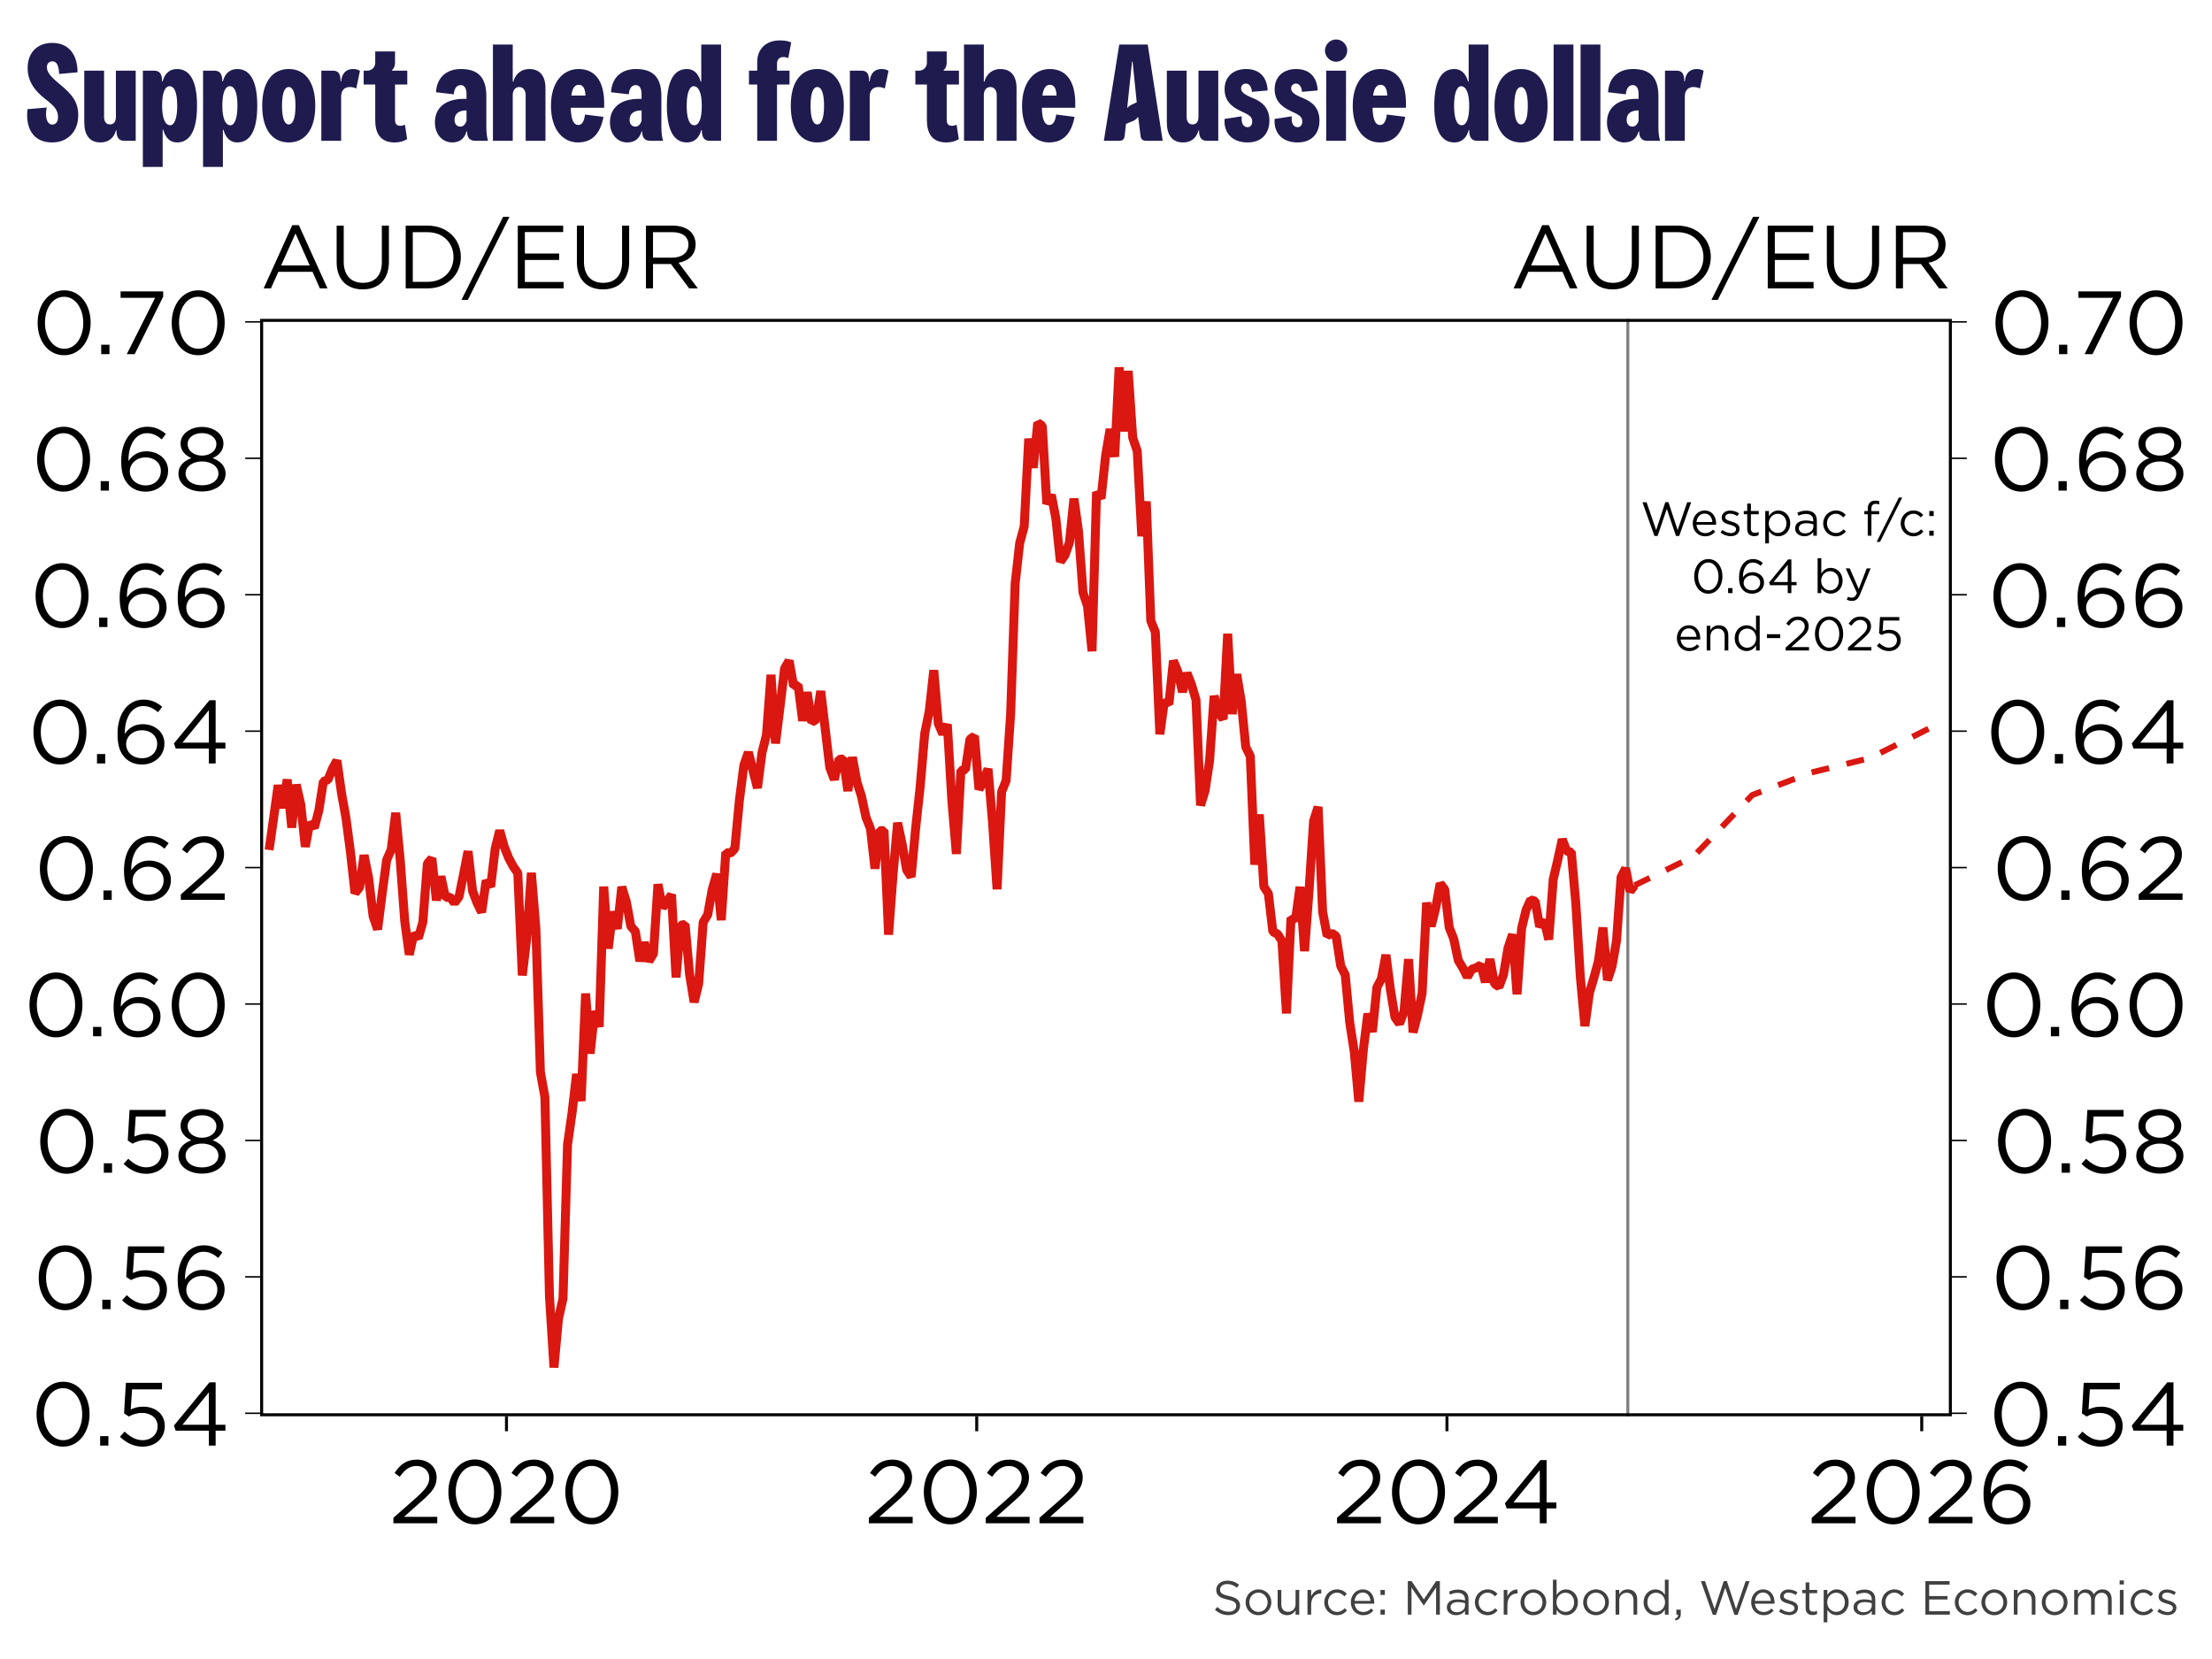 ﻿<?xml version="1.0" encoding="utf-8"?><svg version="1.1" baseProfile="basic" width="740" height="555" xmlns="http://www.w3.org/2000/svg"><rect width="100%" height="100%" fill="#333333" stroke="none"/><style><![CDATA[
text {
  white-space: pre;
}
]]></style><clipPath id="C0"><rect width="565.94" height="367.12" /></clipPath><clipPath id="C1"><rect width="565.94" height="367.12" /></clipPath><clipPath id="C2"><rect width="565.94" height="367.12" /></clipPath><clipPath id="C3"><rect width="565.94" height="367.12" /></clipPath><clipPath id="C4"><rect y="1.516" width="102.992" height="54.569" /></clipPath><clipPath id="C5"><rect width="2000" height="2000" /></clipPath><clipPath id="C6"><rect width="724" height="25.2" /></clipPath><g><rect width="740" height="555" fill="#ffffff" fill-opacity="0" /><g><rect width="740" height="555" fill="#ffffff" /><g transform="matrix(1 0 0 1 8 8)"><path d="M9.476 6.348 C15.318 6.348 17.94 10.672 17.94 16.192 L11.776 16.744 C11.684 13.892 10.948 12.512 9.522 12.512 8.556 12.512 7.682 13.248 7.682 14.398 7.682 16.1 8.786 17.526 11.914 20.102 16.054 23.506 18.17 26.036 18.17 30.544 18.17 36.11 14.582 39.652 9.43 39.652 2.806 39.652 0.506 34.5 1.196 28.52 L7.636 27.968 C6.946 31.28 7.774 33.672 9.476 33.672 10.626 33.672 11.408 32.798 11.408 31.188 11.408 28.888 10.396 27.646 7.084 25.07 2.852 21.804 1.242 18.446 1.242 14.766 1.242 9.43 4.646 6.348 9.476 6.348 Z M20.194 15.64 L26.818 15.64 26.818 31.096 C26.818 32.614 27.462 33.626 28.796 33.626 30.13 33.626 30.774 32.614 30.774 31.096 L30.774 15.64 37.398 15.64 37.398 39.1 33.626 39.1 C31.924 39.1 30.958 38.226 30.958 35.604 L30.774 35.604 C30.222 37.95 28.474 39.652 25.622 39.652 21.942 39.652 20.194 37.122 20.194 32.936 L20.194 15.64 Z M48.76 20.838 C47.196 20.838 46.23 23 46.23 27.37 46.23 31.74 47.334 33.902 48.944 33.902 50.278 33.902 51.29 31.74 51.29 27.37 51.29 23 50.324 20.838 48.76 20.838 Z M51.198 15.088 C55.522 15.088 57.914 19.044 57.914 27.37 57.914 35.696 55.522 39.652 51.198 39.652 48.944 39.652 47.38 38.18 46.598 35.42 L46.414 35.42 46.414 47.84 39.79 47.84 39.79 15.64 43.562 15.64 C45.264 15.64 46.23 16.56 46.23 19.228 L46.414 19.228 C47.058 16.698 48.668 15.088 51.198 15.088 Z M68.908 20.838 C67.344 20.838 66.378 23 66.378 27.37 66.378 31.74 67.482 33.902 69.092 33.902 70.426 33.902 71.438 31.74 71.438 27.37 71.438 23 70.472 20.838 68.908 20.838 Z M71.346 15.088 C75.67 15.088 78.062 19.044 78.062 27.37 78.062 35.696 75.67 39.652 71.346 39.652 69.092 39.652 67.528 38.18 66.746 35.42 L66.562 35.42 66.562 47.84 59.938 47.84 59.938 15.64 63.71 15.64 C65.412 15.64 66.378 16.56 66.378 19.228 L66.562 19.228 C67.206 16.698 68.816 15.088 71.346 15.088 Z M88.596 21.114 C87.262 21.114 86.342 23 86.342 27.37 86.342 31.74 87.262 33.626 88.596 33.626 89.93 33.626 90.85 31.74 90.85 27.37 90.85 23 89.93 21.114 88.596 21.114 Z M88.596 15.088 C93.886 15.088 97.474 19.182 97.474 27.37 97.474 35.558 93.886 39.652 88.596 39.652 83.306 39.652 79.718 35.558 79.718 27.37 79.718 19.182 83.306 15.088 88.596 15.088 Z M110.124 15.088 C111.044 15.088 111.826 15.318 112.424 15.686 L111.182 21.62 C110.584 21.298 109.848 21.114 108.974 21.114 107.134 21.114 106.122 22.402 106.122 24.242 L106.122 39.1 99.498 39.1 99.498 15.64 103.27 15.64 C104.972 15.64 105.938 16.33 105.938 19.228 L106.122 19.228 C106.398 16.238 108.008 15.088 110.124 15.088 Z M117.53 9.2 L124.154 9.2 124.154 12.834 C124.154 14.214 123.694 14.996 123.142 15.456 L123.142 15.64 128.248 15.64 128.248 20.286 124.154 20.286 124.154 32.154 C124.154 33.35 124.706 34.086 125.856 34.086 126.5 34.086 126.96 33.948 127.466 33.718 L128.202 38.502 C127.282 39.192 125.718 39.652 124.062 39.652 119.232 39.652 117.53 36.57 117.53 32.2 L117.53 20.286 113.666 20.286 113.666 15.64 114.862 15.64 C116.38 15.64 117.53 14.49 117.53 12.972 L117.53 9.2 Z M148.074 28.934 C145.452 28.934 144.072 30.038 144.072 32.108 144.072 33.488 144.808 34.362 146.05 34.362 146.97 34.362 147.614 33.626 148.074 32.476 L148.074 28.934 Z M146.188 15.088 C151.846 15.088 154.698 17.802 154.698 24.15 L154.698 33.994 C154.698 36.156 154.79 37.398 155.25 39.1 L150.926 39.1 C149.086 39.1 148.258 37.95 148.258 35.972 L148.074 35.972 C147.476 38.088 146.096 39.652 143.244 39.652 140.3 39.652 137.494 37.26 137.494 32.936 137.494 28.152 140.898 25.07 147.2 25.07 L148.074 25.07 148.074 23.598 C148.074 21.436 147.338 20.47 146.142 20.47 144.762 20.47 143.98 21.574 143.796 23.552 L137.862 22.862 C138.092 18.216 141.082 15.088 146.188 15.088 Z M156.906 6.9 L163.53 6.9 163.53 19.32 163.714 19.32 C164.45 16.652 166.474 15.088 169.05 15.088 172.592 15.088 174.478 17.388 174.478 21.482 L174.478 39.1 167.854 39.1 167.854 23.828 C167.854 22.218 167.026 21.114 165.692 21.114 164.358 21.114 163.53 22.218 163.53 23.828 L163.53 39.1 156.906 39.1 156.906 6.9 Z M185.656 20.378 C184.322 20.378 183.494 21.39 183.126 23.966 L187.864 23.966 C187.772 21.712 187.128 20.378 185.656 20.378 Z M185.564 15.088 C192.004 15.088 194.12 20.516 194.12 26.496 L194.12 28.06 182.942 28.06 C183.034 31.878 183.816 33.81 185.472 33.81 186.76 33.81 187.45 32.43 187.726 30.314 L193.89 31.096 C192.832 36.616 190.21 39.652 185.334 39.652 180.458 39.652 176.318 35.558 176.318 27.37 176.318 19.182 180.596 15.088 185.564 15.088 Z M206.632 28.934 C204.01 28.934 202.63 30.038 202.63 32.108 202.63 33.488 203.366 34.362 204.608 34.362 205.528 34.362 206.172 33.626 206.632 32.476 L206.632 28.934 Z M204.746 15.088 C210.404 15.088 213.256 17.802 213.256 24.15 L213.256 33.994 C213.256 36.156 213.348 37.398 213.808 39.1 L209.484 39.1 C207.644 39.1 206.816 37.95 206.816 35.972 L206.632 35.972 C206.034 38.088 204.654 39.652 201.802 39.652 198.858 39.652 196.052 37.26 196.052 32.936 196.052 28.152 199.456 25.07 205.758 25.07 L206.632 25.07 206.632 23.598 C206.632 21.436 205.896 20.47 204.7 20.47 203.32 20.47 202.538 21.574 202.354 23.552 L196.42 22.862 C196.65 18.216 199.64 15.088 204.746 15.088 Z M224.066 20.838 C222.732 20.838 221.72 23 221.72 27.37 221.72 31.74 222.686 33.902 224.25 33.902 225.814 33.902 226.78 31.74 226.78 27.37 226.78 23 225.676 20.838 224.066 20.838 Z M226.596 6.9 L233.22 6.9 233.22 39.1 229.448 39.1 C227.746 39.1 226.78 38.18 226.78 35.512 L226.596 35.512 C225.952 38.042 224.342 39.652 221.812 39.652 217.488 39.652 215.096 35.696 215.096 27.37 215.096 19.044 217.488 15.088 221.812 15.088 224.066 15.088 225.63 16.56 226.412 19.32 L226.596 19.32 226.596 6.9 Z M252.862 5.52 C254.518 5.52 255.852 5.75 256.68 6.21 L255.714 11.454 C255.254 11.224 254.702 11.086 254.012 11.086 252.724 11.086 251.942 11.96 251.942 13.294 L251.942 15.64 256.128 15.64 256.128 20.286 251.942 20.286 251.942 39.1 245.318 39.1 245.318 20.286 242.558 20.286 242.558 15.64 245.318 15.64 245.318 12.788 C245.318 8.372 248.262 5.52 252.862 5.52 Z M265.42 21.114 C264.086 21.114 263.166 23 263.166 27.37 263.166 31.74 264.086 33.626 265.42 33.626 266.754 33.626 267.674 31.74 267.674 27.37 267.674 23 266.754 21.114 265.42 21.114 Z M265.42 15.088 C270.71 15.088 274.298 19.182 274.298 27.37 274.298 35.558 270.71 39.652 265.42 39.652 260.13 39.652 256.542 35.558 256.542 27.37 256.542 19.182 260.13 15.088 265.42 15.088 Z M286.948 15.088 C287.868 15.088 288.65 15.318 289.248 15.686 L288.006 21.62 C287.408 21.298 286.672 21.114 285.798 21.114 283.958 21.114 282.946 22.402 282.946 24.242 L282.946 39.1 276.322 39.1 276.322 15.64 280.094 15.64 C281.796 15.64 282.762 16.33 282.762 19.228 L282.946 19.228 C283.222 16.238 284.832 15.088 286.948 15.088 Z M302.082 9.2 L308.706 9.2 308.706 12.834 C308.706 14.214 308.246 14.996 307.694 15.456 L307.694 15.64 312.8 15.64 312.8 20.286 308.706 20.286 308.706 32.154 C308.706 33.35 309.258 34.086 310.408 34.086 311.052 34.086 311.512 33.948 312.018 33.718 L312.754 38.502 C311.834 39.192 310.27 39.652 308.614 39.652 303.784 39.652 302.082 36.57 302.082 32.2 L302.082 20.286 298.218 20.286 298.218 15.64 299.414 15.64 C300.932 15.64 302.082 14.49 302.082 12.972 L302.082 9.2 Z M314.502 6.9 L321.126 6.9 321.126 19.32 321.31 19.32 C322.046 16.652 324.07 15.088 326.646 15.088 330.188 15.088 332.074 17.388 332.074 21.482 L332.074 39.1 325.45 39.1 325.45 23.828 C325.45 22.218 324.622 21.114 323.288 21.114 321.954 21.114 321.126 22.218 321.126 23.828 L321.126 39.1 314.502 39.1 314.502 6.9 Z M343.252 20.378 C341.918 20.378 341.09 21.39 340.722 23.966 L345.46 23.966 C345.368 21.712 344.724 20.378 343.252 20.378 Z M343.16 15.088 C349.6 15.088 351.716 20.516 351.716 26.496 L351.716 28.06 340.538 28.06 C340.63 31.878 341.412 33.81 343.068 33.81 344.356 33.81 345.046 32.43 345.322 30.314 L351.486 31.096 C350.428 36.616 347.806 39.652 342.93 39.652 338.054 39.652 333.914 35.558 333.914 27.37 333.914 19.182 338.192 15.088 343.16 15.088 Z M370.714 12.604 L369.104 28.014 369.288 28.014 C369.748 27.324 370.622 27.002 371.312 26.68 L372.278 26.22 370.898 12.604 370.714 12.604 Z M366.436 6.9 L375.958 6.9 380.972 39.1 375.36 39.1 C374.302 39.1 373.704 38.548 373.566 37.49 L372.784 31.234 372.6 31.234 C372.14 31.878 371.634 32.246 370.944 32.522 L368.69 33.442 368.23 37.49 C368.092 38.594 367.54 39.1 366.482 39.1 L361.284 39.1 366.436 6.9 Z M382.352 15.64 L388.976 15.64 388.976 31.096 C388.976 32.614 389.62 33.626 390.954 33.626 392.288 33.626 392.932 32.614 392.932 31.096 L392.932 15.64 399.556 15.64 399.556 39.1 395.784 39.1 C394.082 39.1 393.116 38.226 393.116 35.604 L392.932 35.604 C392.38 37.95 390.632 39.652 387.78 39.652 384.1 39.652 382.352 37.122 382.352 32.936 L382.352 15.64 Z M408.848 15.088 C413.356 15.088 415.886 17.802 416.07 22.264 L410.826 22.724 C410.688 20.976 409.906 19.964 408.802 19.964 408.02 19.964 407.192 20.516 407.192 21.482 407.192 22.632 407.882 23.506 411.102 24.794 414.184 26.036 416.668 28.06 416.668 32.338 416.668 36.478 414.276 39.652 409.354 39.652 404.018 39.652 401.304 36.248 401.672 31.786 L407.422 30.912 C407.146 33.166 407.928 34.546 409.354 34.546 410.274 34.546 410.918 33.902 410.918 32.614 410.918 31.05 409.86 30.406 407.1 29.164 403.512 27.554 401.672 25.254 401.672 21.85 401.672 17.526 404.754 15.088 408.848 15.088 Z M425.592 15.088 C430.1 15.088 432.63 17.802 432.814 22.264 L427.57 22.724 C427.432 20.976 426.65 19.964 425.546 19.964 424.764 19.964 423.936 20.516 423.936 21.482 423.936 22.632 424.626 23.506 427.846 24.794 430.928 26.036 433.412 28.06 433.412 32.338 433.412 36.478 431.02 39.652 426.098 39.652 420.762 39.652 418.048 36.248 418.416 31.786 L424.166 30.912 C423.89 33.166 424.672 34.546 426.098 34.546 427.018 34.546 427.662 33.902 427.662 32.614 427.662 31.05 426.604 30.406 423.844 29.164 420.256 27.554 418.416 25.254 418.416 21.85 418.416 17.526 421.498 15.088 425.592 15.088 Z M435.666 15.64 L442.29 15.64 442.29 39.1 435.666 39.1 435.666 15.64 Z M438.978 5.198 C441.002 5.198 442.704 6.9 442.704 8.924 442.704 10.948 441.002 12.65 438.978 12.65 436.954 12.65 435.252 10.948 435.252 8.924 435.252 6.9 436.954 5.198 438.978 5.198 Z M453.882 20.378 C452.548 20.378 451.72 21.39 451.352 23.966 L456.09 23.966 C455.998 21.712 455.354 20.378 453.882 20.378 Z M453.79 15.088 C460.23 15.088 462.346 20.516 462.346 26.496 L462.346 28.06 451.168 28.06 C451.26 31.878 452.042 33.81 453.698 33.81 454.986 33.81 455.676 32.43 455.952 30.314 L462.116 31.096 C461.058 36.616 458.436 39.652 453.56 39.652 448.684 39.652 444.544 35.558 444.544 27.37 444.544 19.182 448.822 15.088 453.79 15.088 Z M480.792 20.838 C479.458 20.838 478.446 23 478.446 27.37 478.446 31.74 479.412 33.902 480.976 33.902 482.54 33.902 483.506 31.74 483.506 27.37 483.506 23 482.402 20.838 480.792 20.838 Z M483.322 6.9 L489.946 6.9 489.946 39.1 486.174 39.1 C484.472 39.1 483.506 38.18 483.506 35.512 L483.322 35.512 C482.678 38.042 481.068 39.652 478.538 39.652 474.214 39.652 471.822 35.696 471.822 27.37 471.822 19.044 474.214 15.088 478.538 15.088 480.792 15.088 482.356 16.56 483.138 19.32 L483.322 19.32 483.322 6.9 Z M500.848 21.114 C499.514 21.114 498.594 23 498.594 27.37 498.594 31.74 499.514 33.626 500.848 33.626 502.182 33.626 503.102 31.74 503.102 27.37 503.102 23 502.182 21.114 500.848 21.114 Z M500.848 15.088 C506.138 15.088 509.726 19.182 509.726 27.37 509.726 35.558 506.138 39.652 500.848 39.652 495.558 39.652 491.97 35.558 491.97 27.37 491.97 19.182 495.558 15.088 500.848 15.088 Z M511.75 6.9 L518.374 6.9 518.374 39.1 511.75 39.1 511.75 6.9 Z M520.766 6.9 L527.39 6.9 527.39 39.1 520.766 39.1 520.766 6.9 Z M540.178 28.934 C537.556 28.934 536.176 30.038 536.176 32.108 536.176 33.488 536.912 34.362 538.154 34.362 539.074 34.362 539.718 33.626 540.178 32.476 L540.178 28.934 Z M538.292 15.088 C543.95 15.088 546.802 17.802 546.802 24.15 L546.802 33.994 C546.802 36.156 546.894 37.398 547.354 39.1 L543.03 39.1 C541.19 39.1 540.362 37.95 540.362 35.972 L540.178 35.972 C539.58 38.088 538.2 39.652 535.348 39.652 532.404 39.652 529.598 37.26 529.598 32.936 529.598 28.152 533.002 25.07 539.304 25.07 L540.178 25.07 540.178 23.598 C540.178 21.436 539.442 20.47 538.246 20.47 536.866 20.47 536.084 21.574 535.9 23.552 L529.966 22.862 C530.196 18.216 533.186 15.088 538.292 15.088 Z M559.636 15.088 C560.556 15.088 561.338 15.318 561.936 15.686 L560.694 21.62 C560.096 21.298 559.36 21.114 558.486 21.114 556.646 21.114 555.634 22.402 555.634 24.242 L555.634 39.1 549.01 39.1 549.01 15.64 552.782 15.64 C554.484 15.64 555.45 16.33 555.45 19.228 L555.634 19.228 C555.91 16.238 557.52 15.088 559.636 15.088 Z" fill="#1f1b4f" /><g transform="matrix(1 0 0 1 0 59.68)"><g><g transform="matrix(1 0 0 1 79.03 39)"><g><rect x="0.5" y="0.5" width="564.94" height="366.12" fill="none" stroke="#ffffff" stroke-opacity="0" /><rect x="1" y="1" width="563.94" height="365.12" fill="#ffffff" fill-opacity="0" /></g></g><g transform="matrix(1 0 0 1 79.03 39)"><g clip-path="url(#C1)"><path d="M457.543 0 L457.543 367.12 " fill="none" stroke="#7f7f7f" /></g></g><g clip-path="url(#C2)" transform="matrix(1 0 0 1 79.03 39)"><g><path d="M459.812 189.497 L459.812 189.497 458.299 191.495 456.787 183.82 455.274 186.795 453.761 208.039 452.249 216.626 450.736 221.212 449.223 203.62 447.711 214.867 446.198 220.381 444.685 225.521 443.173 236.581 441.66 220.214 440.148 195.56 438.635 178.363 437.122 178.098 435.61 174.108 434.097 181.009 432.584 187.494 431.072 207.615 429.559 201.229 428.046 203.279 426.534 194.783 425.021 194.352 423.509 197.713 421.996 203.961 420.483 225.934 418.971 205.918 417.458 210.491 415.945 219.381 414.433 223.453 412.92 222.375 411.407 214.195 409.895 221.877 408.382 216.124 406.87 217.044 405.357 217.546 403.844 220.131 402.332 217.128 400.819 214.615 399.306 207.445 397.794 203.62 396.281 190.888 394.768 188.888 393.256 197.11 391.743 203.193 390.231 195.301 388.718 225.603 387.205 232.832 385.693 238.691 384.18 214.195 382.667 231.769 381.155 235.768 379.642 233.649 378.129 224.446 376.617 212.766 375.104 220.797 373.592 223.618 372.079 238.529 370.566 232.424 369.054 244.579 367.541 261.865 366.028 245.222 364.516 235.442 363.003 219.465 361.49 216.458 359.978 206.512 358.465 205.493 356.953 206.342 355.44 198.4 353.927 163.27 352.415 167.948 350.902 191.148 349.389 211.503 347.877 190.019 346.364 201.058 344.851 200.458 343.339 232.342 341.826 208.123 340.314 205.748 338.801 205.067 337.288 192.275 335.776 189.932 334.263 165.793 332.75 182.592 331.238 146.284 329.725 143.228 328.212 127.944 326.7 118.888 325.187 132.196 323.675 105.335 322.162 133.89 320.649 131.725 319.137 126.142 317.624 147.761 316.111 157.834 314.599 162.728 313.086 127.471 311.573 122.333 310.061 118.504 308.548 124.811 307.036 118.12 305.523 114.365 304.01 128.891 302.498 127.85 300.985 138.947 299.472 104.749 297.96 101.025 296.447 61.079 294.934 72.693 293.422 44.222 291.909 39.763 290.397 17.411 288.884 37.631 287.371 16.205 285.859 46.125 284.346 36.884 282.833 45.808 281.321 60.042 279.808 57.965 278.295 111.174 276.783 96.096 275.27 91.533 273.758 70.957 272.245 60.146 270.732 74.832 269.22 79.092 267.707 81.214 266.194 66.754 264.682 58.901 263.169 61.907 261.656 35.814 260.144 34.744 258.631 49.812 257.119 40.083 255.606 69.422 254.093 75.036 252.581 88.542 251.068 132.196 249.555 154.462 248.043 158.198 246.53 190.801 245.017 168.486 243.505 150.522 241.992 154.736 240.48 157.38 238.967 139.601 237.454 140.626 235.942 150.798 234.429 151.073 232.916 178.981 231.404 161.191 229.891 135.673 228.378 138.854 226.866 135.392 225.353 117.543 223.841 131.253 222.328 138.667 220.815 156.378 219.303 170.276 217.79 186.621 216.277 184.346 214.765 175.707 213.252 168.575 211.739 185.747 210.227 206.003 208.714 171.169 207.202 171.258 205.689 183.908 204.176 170.544 202.664 166.692 201.151 159.651 199.638 154.918 198.126 146.654 196.613 157.925 195.1 147.208 193.588 147.392 192.075 154.096 190.563 150.063 189.05 137.265 187.537 124.525 186.025 133.984 184.512 134.923 182.999 124.906 181.487 134.453 179.974 122.524 178.461 122.81 176.949 114.365 175.436 116.967 173.924 129.743 172.411 142.021 170.898 119.079 169.386 139.134 167.873 145.174 166.36 156.924 164.848 150.982 163.335 144.989 161.822 149.327 160.31 161.191 158.797 177.213 157.285 178.804 155.772 178.539 154.259 201.143 152.747 185.659 151.234 190.888 149.721 199.344 148.209 201.827 146.696 222.458 145.183 228.57 143.671 219.381 142.158 202.596 140.646 202.852 139.133 220.297 137.62 192.622 136.108 194.87 134.595 196.938 133.082 189.149 131.57 212.346 130.057 214.867 128.544 208.547 127.032 214.867 125.519 204.897 124.007 203.193 122.494 194.956 120.981 190.019 119.469 204.046 117.956 198.314 116.443 210.66 114.931 189.932 113.418 236.825 111.905 231.606 110.393 245.783 108.88 225.686 107.368 261.63 105.855 252.643 104.342 265.612 102.83 276.268 101.317 327.728 99.804 334.414 98.292 350.792 96.779 326.807 95.266 260.376 93.754 252.008 92.241 203.875 90.729 185.309 89.216 206.937 87.703 219.631 86.191 185.397 84.678 183.206 83.165 180.392 81.653 176.593 80.14 171.169 78.627 177.213 77.115 189.932 75.602 187.93 74.09 198.486 72.577 195.387 71.064 191.408 69.552 178.098 68.039 185.834 66.526 193.314 65.014 195.387 63.501 193.401 61.988 193.574 60.476 186.533 58.963 194.524 57.451 180.48 55.938 182.24 54.425 201.827 52.913 207.106 51.4 205.748 49.887 212.682 48.375 201.571 46.862 181.097 45.349 165.253 43.837 177.567 42.324 181.009 40.812 192.275 39.299 204.216 37.786 199.859 36.274 186.883 34.761 179.422 33.248 190.193 31.736 192.102 30.223 178.451 28.71 166.961 27.198 158.562 25.685 147.761 24.173 150.522 22.66 154.188 21.147 154.736 19.635 164.442 18.122 170.186 16.609 168.575 15.097 176.593 13.584 162.457 12.071 155.831 10.559 170.186 9.046 154.096 7.534 163.631 6.021 156.013 4.508 166.961 2.996 177.655 " fill="none" stroke="#da1710" stroke-width="3" stroke-miterlimit="0.5" /><path d="M558.133 137.119 L558.133 137.119 556.62 137.88 555.108 138.641 553.595 139.4 552.083 140.159 550.57 140.917 549.057 141.674 547.545 142.43 546.032 143.185 544.519 143.94 543.007 144.694 541.494 145.447 539.981 146.199 538.469 146.951 536.956 147.323 535.444 147.695 533.931 148.067 532.418 148.439 530.906 148.81 529.393 149.182 527.88 149.553 526.368 149.924 524.855 150.294 523.342 150.665 521.83 151.035 520.317 151.405 518.805 151.775 517.292 152.357 515.779 152.938 514.267 153.519 512.754 154.099 511.241 154.679 509.729 155.258 508.216 155.837 506.704 156.416 505.191 156.993 503.678 157.571 502.166 158.148 500.653 158.725 499.14 159.301 497.628 160.903 496.115 162.502 494.602 164.098 493.09 165.69 491.577 167.278 490.065 168.863 488.552 170.444 487.039 172.022 485.527 173.597 484.014 175.168 482.501 176.735 480.989 178.299 479.476 179.86 477.963 180.606 476.451 181.351 474.938 182.095 473.426 182.839 471.913 183.582 470.4 184.324 468.888 185.065 467.375 185.806 465.862 186.546 464.35 187.285 462.837 188.023 461.324 188.76 459.812 189.497 " fill="none" stroke="#da1710" stroke-width="2" stroke-dasharray="6 6" stroke-miterlimit="0.5" /></g></g><g transform="matrix(1 0 0 1 79.03 0)"><path d="M11.82 10.41 L7.02 21.12 16.59 21.12 11.82 10.41 Z M10.74 7.65 L12.96 7.65 22.53 28.8 19.98 28.8 17.52 23.25 6.09 23.25 3.6 28.8 1.17 28.8 10.74 7.65 Z M25.59 7.8 L27.96 7.8 27.96 19.86 C27.96 24.39 30.36 26.94 34.38 26.94 38.25 26.94 40.71 24.6 40.71 20.01 L40.71 7.8 43.08 7.8 43.08 19.83 C43.08 25.95 39.57 29.13 34.32 29.13 29.13 29.13 25.59 25.95 25.59 20.01 L25.59 7.8 Z M51.06 9.99 L51.06 26.61 55.98 26.61 C61.29 26.61 64.68 23.01 64.68 18.36 L64.68 18.3 C64.68 13.65 61.29 9.99 55.98 9.99 L51.06 9.99 Z M48.69 7.8 L55.98 7.8 C62.58 7.8 67.14 12.33 67.14 18.24 L67.14 18.3 C67.14 24.21 62.58 28.8 55.98 28.8 L48.69 28.8 48.69 7.8 Z M81.27 4.86 L83.4 4.86 69.48 32.64 67.35 32.64 81.27 4.86 Z M86.19 7.8 L101.37 7.8 101.37 9.96 88.56 9.96 88.56 17.13 100.02 17.13 100.02 19.29 88.56 19.29 88.56 26.64 101.52 26.64 101.52 28.8 86.19 28.8 86.19 7.8 Z M105.96 7.8 L108.33 7.8 108.33 19.86 C108.33 24.39 110.73 26.94 114.75 26.94 118.62 26.94 121.08 24.6 121.08 20.01 L121.08 7.8 123.45 7.8 123.45 19.83 C123.45 25.95 119.94 29.13 114.69 29.13 109.5 29.13 105.96 25.95 105.96 20.01 L105.96 7.8 Z M131.43 9.99 L131.43 18.51 137.88 18.51 C141.03 18.51 143.28 16.89 143.28 14.19 L143.28 14.13 C143.28 11.55 141.3 9.99 137.91 9.99 L131.43 9.99 Z M129.06 7.8 L138.09 7.8 C140.67 7.8 142.74 8.58 144.06 9.9 145.08 10.92 145.68 12.39 145.68 14.04 L145.68 14.1 C145.68 17.58 143.28 19.62 139.98 20.22 L146.43 28.8 143.52 28.8 137.43 20.64 131.43 20.64 131.43 28.8 129.06 28.8 129.06 7.8 Z" /></g><g transform="matrix(1 0 0 1 497.19 0)"><path d="M11.82 10.41 L7.02 21.12 16.59 21.12 11.82 10.41 Z M10.74 7.65 L12.96 7.65 22.53 28.8 19.98 28.8 17.52 23.25 6.09 23.25 3.6 28.8 1.17 28.8 10.74 7.65 Z M25.59 7.8 L27.96 7.8 27.96 19.86 C27.96 24.39 30.36 26.94 34.38 26.94 38.25 26.94 40.71 24.6 40.71 20.01 L40.71 7.8 43.08 7.8 43.08 19.83 C43.08 25.95 39.57 29.13 34.32 29.13 29.13 29.13 25.59 25.95 25.59 20.01 L25.59 7.8 Z M51.06 9.99 L51.06 26.61 55.98 26.61 C61.29 26.61 64.68 23.01 64.68 18.36 L64.68 18.3 C64.68 13.65 61.29 9.99 55.98 9.99 L51.06 9.99 Z M48.69 7.8 L55.98 7.8 C62.58 7.8 67.14 12.33 67.14 18.24 L67.14 18.3 C67.14 24.21 62.58 28.8 55.98 28.8 L48.69 28.8 48.69 7.8 Z M81.27 4.86 L83.4 4.86 69.48 32.64 67.35 32.64 81.27 4.86 Z M86.19 7.8 L101.37 7.8 101.37 9.96 88.56 9.96 88.56 17.13 100.02 17.13 100.02 19.29 88.56 19.29 88.56 26.64 101.52 26.64 101.52 28.8 86.19 28.8 86.19 7.8 Z M105.96 7.8 L108.33 7.8 108.33 19.86 C108.33 24.39 110.73 26.94 114.75 26.94 118.62 26.94 121.08 24.6 121.08 20.01 L121.08 7.8 123.45 7.8 123.45 19.83 C123.45 25.95 119.94 29.13 114.69 29.13 109.5 29.13 105.96 25.95 105.96 20.01 L105.96 7.8 Z M131.43 9.99 L131.43 18.51 137.88 18.51 C141.03 18.51 143.28 16.89 143.28 14.19 L143.28 14.13 C143.28 11.55 141.3 9.99 137.91 9.99 L131.43 9.99 Z M129.06 7.8 L138.09 7.8 C140.67 7.8 142.74 8.58 144.06 9.9 145.08 10.92 145.68 12.39 145.68 14.04 L145.68 14.1 C145.68 17.58 143.28 19.62 139.98 20.22 L146.43 28.8 143.52 28.8 137.43 20.64 131.43 20.64 131.43 28.8 129.06 28.8 129.06 7.8 Z" /></g><g transform="matrix(1 0 0 1 79.03 39)"><rect x="0.5" y="0.5" width="564.94" height="366.12" fill="none" stroke="#000000" /></g><g transform="matrix(1 0 0 1 79.03 39)"><g clip-path="url(#C3)"><g transform="matrix(1 0 0 1 456.948 55.7)"><g><rect x="0.5" y="0.5" width="107.992" height="59.569" fill="none" stroke="#ffffff" stroke-opacity="0" /><rect x="1" y="1" width="106.992" height="58.569" fill="#bfc4bf" fill-opacity="0" /><g clip-path="url(#C4)" transform="matrix(1 0 0 1 3 1.484)"><g><path d="M10.141 4.128 L11.181 4.128 14.253 13.488 17.453 4.16 18.781 4.16 14.781 15.44 13.709 15.44 10.637 6.352 7.549 15.44 6.493 15.44 2.493 4.16 3.869 4.16 7.069 13.488 10.141 4.128 Z M23.245 7.952 C21.805 7.952 20.717 9.152 20.557 10.768 L25.885 10.768 C25.757 9.264 24.893 7.952 23.245 7.952 Z M23.277 6.912 C25.725 6.912 27.133 8.864 27.133 11.28 27.133 11.44 27.133 11.536 27.117 11.68 L20.557 11.68 C20.733 13.472 21.997 14.48 23.469 14.48 24.605 14.48 25.405 14.016 26.077 13.312 L26.845 14 C26.013 14.928 25.005 15.552 23.437 15.552 21.165 15.552 19.309 13.808 19.309 11.248 L19.309 11.216 C19.309 8.832 20.989 6.912 23.277 6.912 Z M31.821 6.944 C32.829 6.944 33.949 7.296 34.797 7.856 L34.237 8.784 C33.469 8.288 32.589 7.984 31.789 7.984 30.813 7.984 30.189 8.496 30.189 9.184 L30.189 9.216 C30.189 10 31.213 10.304 32.317 10.64 33.597 11.024 34.973 11.52 34.973 13.008 L34.973 13.04 C34.973 14.608 33.677 15.52 32.029 15.52 30.845 15.52 29.533 15.056 28.605 14.304 L29.229 13.424 C30.125 14.096 31.117 14.48 32.093 14.48 33.085 14.48 33.805 13.968 33.805 13.168 L33.805 13.136 C33.805 12.304 32.829 11.984 31.741 11.68 30.445 11.312 29.005 10.864 29.005 9.344 L29.005 9.312 C29.005 7.888 30.189 6.944 31.821 6.944 Z M37.533 4.592 L38.765 4.592 38.765 7.088 41.389 7.088 41.389 8.176 38.765 8.176 38.765 13.008 C38.765 14.016 39.325 14.384 40.157 14.384 40.573 14.384 40.925 14.304 41.357 14.096 L41.357 15.152 C40.925 15.376 40.461 15.504 39.869 15.504 38.541 15.504 37.533 14.848 37.533 13.168 L37.533 8.176 36.381 8.176 36.381 7.088 37.533 7.088 37.533 4.592 Z M47.741 8.016 C46.205 8.016 44.749 9.312 44.749 11.2 L44.749 11.232 C44.749 13.152 46.205 14.432 47.741 14.432 49.341 14.432 50.653 13.248 50.653 11.248 L50.653 11.216 C50.653 9.264 49.309 8.016 47.741 8.016 Z M47.965 6.912 C49.949 6.912 51.917 8.48 51.917 11.2 L51.917 11.232 C51.917 13.936 49.965 15.536 47.965 15.536 46.429 15.536 45.437 14.704 44.797 13.776 L44.797 17.92 43.565 17.92 43.565 7.088 44.797 7.088 44.797 8.752 C45.469 7.76 46.445 6.912 47.965 6.912 Z M57.229 11.168 C55.677 11.168 54.813 11.84 54.813 12.88 L54.813 12.912 C54.813 13.952 55.773 14.56 56.893 14.56 58.413 14.56 59.661 13.632 59.661 12.32 L59.661 11.52 C59.053 11.344 58.237 11.168 57.229 11.168 Z M57.309 6.976 C58.477 6.976 59.373 7.28 59.981 7.888 60.541 8.448 60.829 9.248 60.829 10.304 L60.829 15.36 59.645 15.36 59.645 14.112 C59.069 14.864 58.109 15.536 56.653 15.536 55.117 15.536 53.565 14.656 53.565 12.96 L53.565 12.928 C53.565 11.184 55.005 10.256 57.101 10.256 58.157 10.256 58.909 10.4 59.645 10.608 L59.645 10.32 C59.645 8.832 58.733 8.064 57.181 8.064 56.205 8.064 55.437 8.32 54.669 8.672 L54.301 7.664 C55.213 7.248 56.109 6.976 57.309 6.976 Z M67.181 6.912 C68.749 6.912 69.725 7.568 70.493 8.384 L69.677 9.248 C69.021 8.56 68.285 8 67.165 8 65.485 8 64.205 9.424 64.205 11.2 L64.205 11.232 C64.205 13.024 65.517 14.448 67.245 14.448 68.301 14.448 69.117 13.92 69.773 13.216 L70.557 13.952 C69.725 14.88 68.733 15.552 67.181 15.552 64.765 15.552 62.941 13.584 62.941 11.264 L62.941 11.232 C62.941 8.896 64.765 6.912 67.181 6.912 Z M80.349 3.616 C80.925 3.616 81.309 3.68 81.709 3.824 L81.709 4.896 C81.261 4.768 80.925 4.688 80.509 4.688 79.549 4.688 79.069 5.264 79.069 6.448 L79.069 7.12 81.693 7.12 81.693 8.176 79.085 8.176 79.085 15.36 77.853 15.36 77.853 8.176 76.717 8.176 76.717 7.104 77.853 7.104 77.853 6.384 C77.853 5.44 78.109 4.72 78.573 4.256 78.989 3.84 79.597 3.616 80.349 3.616 Z M88.253 2.592 L89.389 2.592 81.965 17.408 80.829 17.408 88.253 2.592 Z M93.117 6.912 C94.685 6.912 95.661 7.568 96.429 8.384 L95.613 9.248 C94.957 8.56 94.221 8 93.101 8 91.421 8 90.141 9.424 90.141 11.2 L90.141 11.232 C90.141 13.024 91.453 14.448 93.181 14.448 94.237 14.448 95.053 13.92 95.709 13.216 L96.493 13.952 C95.661 14.88 94.669 15.552 93.117 15.552 90.701 15.552 88.877 13.584 88.877 11.264 L88.877 11.232 C88.877 8.896 90.701 6.912 93.117 6.912 Z M98.445 13.68 L99.917 13.68 99.917 15.36 98.445 15.36 98.445 13.68 Z M98.445 7.088 L99.917 7.088 99.917 8.768 98.445 8.768 98.445 7.088 Z" /><path d="M24.512 24.32 C22.416 24.32 21.104 26.464 21.104 28.928 L21.104 28.96 C21.104 31.408 22.448 33.6 24.544 33.6 26.64 33.6 27.936 31.44 27.936 28.992 L27.936 28.96 C27.936 26.512 26.592 24.32 24.512 24.32 Z M24.544 23.168 C27.424 23.168 29.248 25.792 29.248 28.928 L29.248 28.96 C29.248 32.096 27.392 34.752 24.512 34.752 21.616 34.752 19.792 32.128 19.792 28.992 L19.792 28.96 C19.792 25.824 21.664 23.168 24.544 23.168 Z M31.136 32.88 L32.608 32.88 32.608 34.56 31.136 34.56 31.136 32.88 Z M39.136 28.64 C37.456 28.64 36.336 29.84 36.336 31.088 L36.336 31.12 C36.336 32.544 37.52 33.632 39.168 33.632 40.816 33.632 41.872 32.496 41.872 31.072 L41.872 31.04 C41.872 29.664 40.752 28.64 39.136 28.64 Z M39.456 23.168 C40.8 23.168 41.792 23.648 42.768 24.448 L42.032 25.424 C41.2 24.72 40.416 24.32 39.392 24.32 37.232 24.32 36.096 26.592 36.096 29.12 L36.096 29.28 C36.832 28.208 37.84 27.552 39.296 27.552 41.376 27.552 43.168 28.896 43.168 30.992 L43.168 31.024 C43.168 33.184 41.424 34.752 39.152 34.752 37.92 34.752 36.912 34.32 36.208 33.616 35.312 32.72 34.8 31.568 34.8 29.28 L34.8 29.248 C34.8 25.84 36.528 23.168 39.456 23.168 Z M51.088 25.072 L46.384 30.848 51.088 30.848 51.088 25.072 Z M51.2 23.28 L52.304 23.28 52.304 30.848 54.048 30.848 54.048 31.904 52.304 31.904 52.304 34.56 51.088 34.56 51.088 31.904 45.184 31.904 44.864 30.992 51.2 23.28 Z M65.264 27.216 C63.728 27.216 62.272 28.512 62.272 30.4 L62.272 30.432 C62.272 32.352 63.728 33.632 65.264 33.632 66.864 33.632 68.176 32.448 68.176 30.448 L68.176 30.416 C68.176 28.464 66.832 27.216 65.264 27.216 Z M61.088 22.88 L62.32 22.88 62.32 27.952 C62.992 26.96 63.968 26.112 65.488 26.112 67.472 26.112 69.44 27.68 69.44 30.4 L69.44 30.432 C69.44 33.136 67.488 34.736 65.488 34.736 63.952 34.736 62.96 33.904 62.32 32.976 L62.32 34.56 61.088 34.56 61.088 22.88 Z M70.48 26.288 L71.84 26.288 74.848 33.184 77.504 26.288 78.816 26.288 75.344 34.832 C74.64 36.544 73.84 37.168 72.592 37.168 71.904 37.168 71.392 37.024 70.832 36.752 L71.248 35.776 C71.648 35.984 72.016 36.08 72.544 36.08 73.28 36.08 73.744 35.696 74.24 34.528 L70.48 26.288 Z" /><g><path d="M17.933 46.352 C16.493 46.352 15.405 47.552 15.245 49.168 L20.573 49.168 C20.445 47.664 19.581 46.352 17.933 46.352 Z M17.965 45.312 C20.413 45.312 21.821 47.264 21.821 49.68 21.821 49.84 21.821 49.936 21.805 50.08 L15.245 50.08 C15.421 51.872 16.685 52.88 18.157 52.88 19.293 52.88 20.093 52.416 20.765 51.712 L21.533 52.4 C20.701 53.328 19.693 53.952 18.125 53.952 15.853 53.952 13.997 52.208 13.997 49.648 L13.997 49.616 C13.997 47.232 15.677 45.312 17.965 45.312 Z M28.045 45.312 C30.045 45.312 31.213 46.656 31.213 48.624 L31.213 53.76 29.981 53.76 29.981 48.928 C29.981 47.392 29.149 46.432 27.693 46.432 26.269 46.432 25.213 47.472 25.213 49.024 L25.213 53.76 23.981 53.76 23.981 45.488 25.213 45.488 25.213 46.928 C25.757 46.032 26.621 45.312 28.045 45.312 Z M37.533 46.416 C35.933 46.416 34.621 47.6 34.621 49.6 L34.621 49.632 C34.621 51.584 35.965 52.832 37.533 52.832 39.069 52.832 40.525 51.536 40.525 49.632 L40.525 49.6 C40.525 47.696 39.069 46.416 37.533 46.416 Z M40.477 42.08 L41.709 42.08 41.709 53.76 40.477 53.76 40.477 52.096 C39.805 53.088 38.829 53.936 37.309 53.936 35.325 53.936 33.357 52.368 33.357 49.648 L33.357 49.616 C33.357 46.912 35.325 45.312 37.309 45.312 38.845 45.312 39.837 46.144 40.477 47.072 L40.477 42.08 Z" /><path d="M44.127 48.304 L48.575 48.304 48.575 49.6 44.127 49.6 44.127 48.304 Z" /><path d="M54.621 42.4 C56.637 42.4 58.093 43.744 58.093 45.568 L58.093 45.6 C58.093 47.232 57.229 48.24 55.261 49.952 L52.269 52.608 58.205 52.608 58.205 53.76 50.381 53.76 50.381 52.784 54.445 49.2 C56.157 47.664 56.781 46.8 56.781 45.68 56.781 44.368 55.741 43.536 54.525 43.536 53.245 43.536 52.413 44.208 51.517 45.456 L50.589 44.784 C51.597 43.28 52.653 42.4 54.621 42.4 Z M64.909 43.52 C62.813 43.52 61.501 45.664 61.501 48.128 L61.501 48.16 C61.501 50.608 62.845 52.8 64.941 52.8 67.037 52.8 68.333 50.64 68.333 48.192 L68.333 48.16 C68.333 45.712 66.989 43.52 64.909 43.52 Z M64.941 42.368 C67.821 42.368 69.645 44.992 69.645 48.128 L69.645 48.16 C69.645 51.296 67.789 53.952 64.909 53.952 62.013 53.952 60.189 51.328 60.189 48.192 L60.189 48.16 C60.189 45.024 62.061 42.368 64.941 42.368 Z M75.485 42.4 C77.501 42.4 78.957 43.744 78.957 45.568 L78.957 45.6 C78.957 47.232 78.093 48.24 76.125 49.952 L73.133 52.608 79.069 52.608 79.069 53.76 71.245 53.76 71.245 52.784 75.309 49.2 C77.021 47.664 77.645 46.8 77.645 45.68 77.645 44.368 76.605 43.536 75.389 43.536 74.109 43.536 73.277 44.208 72.381 45.456 L71.453 44.784 C72.461 43.28 73.517 42.4 75.485 42.4 Z M81.965 42.56 L88.413 42.56 88.413 43.728 83.069 43.728 82.829 47.312 C83.485 47.024 84.109 46.816 85.037 46.816 87.213 46.816 88.909 48.112 88.909 50.24 L88.909 50.272 C88.909 52.464 87.245 53.952 84.909 53.952 83.309 53.952 81.917 53.184 80.909 52.176 L81.741 51.264 C82.717 52.208 83.789 52.8 84.925 52.8 86.525 52.8 87.629 51.744 87.629 50.32 L87.629 50.288 C87.629 48.896 86.477 47.936 84.845 47.936 83.901 47.936 83.149 48.224 82.493 48.576 L81.645 48.016 81.965 42.56 Z" /></g></g></g></g></g><g transform="matrix(1 0 0 1 -1000 -1000)"><g transform="matrix(1 0 0 1 4 4)"><path d="M3.56 6.66 L3.56 12.34 7.86 12.34 C9.96 12.34 11.46 11.26 11.46 9.46 L11.46 9.42 C11.46 7.7 10.14 6.66 7.88 6.66 L3.56 6.66 Z M1.98 5.2 L8 5.2 C9.72 5.2 11.1 5.72 11.98 6.6 12.66 7.28 13.06 8.26 13.06 9.36 L13.06 9.4 C13.06 11.72 11.46 13.08 9.26 13.48 L13.56 19.2 11.62 19.2 7.56 13.76 3.56 13.76 3.56 19.2 1.98 19.2 1.98 5.2 Z M18 12.84 L18 17.78 22.7 17.78 C24.82 17.78 26.14 16.84 26.14 15.28 L26.14 15.24 C26.14 13.72 24.86 12.84 22.42 12.84 L18 12.84 Z M18 6.62 L18 11.44 22.14 11.44 C24.04 11.44 25.36 10.58 25.36 8.94 L25.36 8.9 C25.36 7.52 24.26 6.62 22.26 6.62 L18 6.62 Z M16.44 5.2 L22.4 5.2 C24 5.2 25.26 5.66 26.06 6.44 26.64 7.04 26.96 7.78 26.96 8.68 L26.96 8.72 C26.96 10.54 25.84 11.48 24.74 11.96 26.4 12.46 27.74 13.42 27.74 15.34 L27.74 15.38 C27.74 17.78 25.72 19.2 22.66 19.2 L16.44 19.2 16.44 5.2 Z M36.56 6.94 L33.36 14.08 39.74 14.08 36.56 6.94 Z M35.84 5.1 L37.32 5.1 43.7 19.2 42 19.2 40.36 15.5 32.74 15.5 31.08 19.2 29.46 19.2 35.84 5.1 Z M55.36 8.68 C56.62 8.68 58.02 9.12 59.08 9.82 L58.38 10.98 C57.42 10.36 56.32 9.98 55.32 9.98 54.1 9.98 53.32 10.62 53.32 11.48 L53.32 11.52 C53.32 12.5 54.6 12.88 55.98 13.3 57.58 13.78 59.3 14.4 59.3 16.26 L59.3 16.3 C59.3 18.26 57.68 19.4 55.62 19.4 54.14 19.4 52.5 18.82 51.34 17.88 L52.12 16.78 C53.24 17.62 54.48 18.1 55.7 18.1 56.94 18.1 57.84 17.46 57.84 16.46 L57.84 16.42 C57.84 15.38 56.62 14.98 55.26 14.6 53.64 14.14 51.84 13.58 51.84 11.68 L51.84 11.64 C51.84 9.86 53.32 8.68 55.36 8.68 Z M62.5 5.74 L64.04 5.74 64.04 8.86 67.32 8.86 67.32 10.22 64.04 10.22 64.04 16.26 C64.04 17.52 64.74 17.98 65.78 17.98 66.3 17.98 66.74 17.88 67.28 17.62 L67.28 18.94 C66.74 19.22 66.16 19.38 65.42 19.38 63.76 19.38 62.5 18.56 62.5 16.46 L62.5 10.22 61.06 10.22 61.06 8.86 62.5 8.86 62.5 5.74 Z M73.84 13.96 C71.9 13.96 70.82 14.8 70.82 16.1 L70.82 16.14 C70.82 17.44 72.02 18.2 73.42 18.2 75.32 18.2 76.88 17.04 76.88 15.4 L76.88 14.4 C76.12 14.18 75.1 13.96 73.84 13.96 Z M73.94 8.72 C75.4 8.72 76.52 9.1 77.28 9.86 77.98 10.56 78.34 11.56 78.34 12.88 L78.34 19.2 76.86 19.2 76.86 17.64 C76.14 18.58 74.94 19.42 73.12 19.42 71.2 19.42 69.26 18.32 69.26 16.2 L69.26 16.16 C69.26 13.98 71.06 12.82 73.68 12.82 75 12.82 75.94 13 76.86 13.26 L76.86 12.9 C76.86 11.04 75.72 10.08 73.78 10.08 72.56 10.08 71.6 10.4 70.64 10.84 L70.18 9.58 C71.32 9.06 72.44 8.72 73.94 8.72 Z M87.38 8.68 L87.38 10.34 87.26 10.34 C85 10.34 83.16 11.96 83.16 15.08 L83.16 19.2 81.62 19.2 81.62 8.86 83.16 8.86 83.16 11.56 C83.92 9.84 85.42 8.6 87.38 8.68 Z M90.26 5.74 L91.8 5.74 91.8 8.86 95.08 8.86 95.08 10.22 91.8 10.22 91.8 16.26 C91.8 17.52 92.5 17.98 93.54 17.98 94.06 17.98 94.5 17.88 95.04 17.62 L95.04 18.94 C94.5 19.22 93.92 19.38 93.18 19.38 91.52 19.38 90.26 18.56 90.26 16.46 L90.26 10.22 88.82 10.22 88.82 8.86 90.26 8.86 90.26 5.74 Z M100.96 8.68 C102.22 8.68 103.62 9.12 104.68 9.82 L103.98 10.98 C103.02 10.36 101.92 9.98 100.92 9.98 99.7 9.98 98.92 10.62 98.92 11.48 L98.92 11.52 C98.92 12.5 100.2 12.88 101.58 13.3 103.18 13.78 104.9 14.4 104.9 16.26 L104.9 16.3 C104.9 18.26 103.28 19.4 101.22 19.4 99.74 19.4 98.1 18.82 96.94 17.88 L97.72 16.78 C98.84 17.62 100.08 18.1 101.3 18.1 102.54 18.1 103.44 17.46 103.44 16.46 L103.44 16.42 C103.44 15.38 102.22 14.98 100.86 14.6 99.24 14.14 97.44 13.58 97.44 11.68 L97.44 11.64 C97.44 9.86 98.92 8.68 100.96 8.68 Z M113.76 4.6 L115.3 4.6 115.3 10.66 C115.98 9.54 117.06 8.64 118.84 8.64 121.34 8.64 122.8 10.32 122.8 12.78 L122.8 19.2 121.26 19.2 121.26 13.16 C121.26 11.24 120.22 10.04 118.4 10.04 116.62 10.04 115.3 11.34 115.3 13.28 L115.3 19.2 113.76 19.2 113.76 4.6 Z M126.22 8.86 L127.76 8.86 127.76 19.2 126.22 19.2 126.22 8.86 Z M126.12 4.9 L127.88 4.9 127.88 6.6 126.12 6.6 126.12 4.9 Z M131.34 4.6 L132.88 4.6 132.88 14.68 138.46 8.86 140.38 8.86 136.04 13.3 140.52 19.2 138.68 19.2 134.98 14.38 132.88 16.5 132.88 19.2 131.34 19.2 131.34 4.6 Z M142.86 8.86 L144.4 8.86 144.4 19.2 142.86 19.2 142.86 8.86 Z M142.76 4.9 L144.52 4.9 144.52 6.6 142.76 6.6 142.76 4.9 Z M153.06 8.64 C155.56 8.64 157.02 10.32 157.02 12.78 L157.02 19.2 155.48 19.2 155.48 13.16 C155.48 11.24 154.44 10.04 152.62 10.04 150.84 10.04 149.52 11.34 149.52 13.28 L149.52 19.2 147.98 19.2 147.98 8.86 149.52 8.86 149.52 10.66 C150.2 9.54 151.28 8.64 153.06 8.64 Z M164.86 10 C162.9 10 161.28 11.36 161.28 13.48 L161.28 13.52 C161.28 15.6 162.94 17.04 164.86 17.04 166.82 17.04 168.66 15.62 168.66 13.54 L168.66 13.5 C168.66 11.38 166.82 10 164.86 10 Z M164.56 8.64 C166.5 8.64 167.76 9.6 168.6 10.72 L168.6 8.86 170.14 8.86 170.14 17.4 C170.14 19 169.66 20.22 168.82 21.06 167.9 21.98 166.52 22.44 164.88 22.44 163.16 22.44 161.56 21.96 160.18 21 L160.88 19.8 C162.06 20.66 163.38 21.12 164.86 21.12 167.14 21.12 168.62 19.86 168.62 17.44 L168.62 16.22 C167.72 17.42 166.46 18.4 164.56 18.4 162.08 18.4 159.7 16.54 159.7 13.56 L159.7 13.52 C159.7 10.5 162.1 8.64 164.56 8.64 Z" /></g></g><g transform="matrix(1 0 0 1 -1000 -1000)"><g transform="matrix(1 0 0 1 4 4)"><path d="M3.56 6.66 L3.56 12.34 7.86 12.34 C9.96 12.34 11.46 11.26 11.46 9.46 L11.46 9.42 C11.46 7.7 10.14 6.66 7.88 6.66 L3.56 6.66 Z M1.98 5.2 L8 5.2 C9.72 5.2 11.1 5.72 11.98 6.6 12.66 7.28 13.06 8.26 13.06 9.36 L13.06 9.4 C13.06 11.72 11.46 13.08 9.26 13.48 L13.56 19.2 11.62 19.2 7.56 13.76 3.56 13.76 3.56 19.2 1.98 19.2 1.98 5.2 Z M16.02 8.86 L17.56 8.86 17.56 14.9 C17.56 16.82 18.6 18.02 20.42 18.02 22.18 18.02 23.52 16.72 23.52 14.78 L23.52 8.86 25.04 8.86 25.04 19.2 23.52 19.2 23.52 17.4 C22.82 18.52 21.76 19.42 19.98 19.42 17.48 19.42 16.02 17.74 16.02 15.28 L16.02 8.86 Z M31.66 8.68 C32.92 8.68 34.32 9.12 35.38 9.82 L34.68 10.98 C33.72 10.36 32.62 9.98 31.62 9.98 30.4 9.98 29.62 10.62 29.62 11.48 L29.62 11.52 C29.62 12.5 30.9 12.88 32.28 13.3 33.88 13.78 35.6 14.4 35.6 16.26 L35.6 16.3 C35.6 18.26 33.98 19.4 31.92 19.4 30.44 19.4 28.8 18.82 27.64 17.88 L28.42 16.78 C29.54 17.62 30.78 18.1 32 18.1 33.24 18.1 34.14 17.46 34.14 16.46 L34.14 16.42 C34.14 15.38 32.92 14.98 31.56 14.6 29.94 14.14 28.14 13.58 28.14 11.68 L28.14 11.64 C28.14 9.86 29.62 8.68 31.66 8.68 Z M41.42 8.68 C42.68 8.68 44.08 9.12 45.14 9.82 L44.44 10.98 C43.48 10.36 42.38 9.98 41.38 9.98 40.16 9.98 39.38 10.62 39.38 11.48 L39.38 11.52 C39.38 12.5 40.66 12.88 42.04 13.3 43.64 13.78 45.36 14.4 45.36 16.26 L45.36 16.3 C45.36 18.26 43.74 19.4 41.68 19.4 40.2 19.4 38.56 18.82 37.4 17.88 L38.18 16.78 C39.3 17.62 40.54 18.1 41.76 18.1 43 18.1 43.9 17.46 43.9 16.46 L43.9 16.42 C43.9 15.38 42.68 14.98 41.32 14.6 39.7 14.14 37.9 13.58 37.9 11.68 L37.9 11.64 C37.9 9.86 39.38 8.68 41.42 8.68 Z M48.36 8.86 L49.9 8.86 49.9 19.2 48.36 19.2 48.36 8.86 Z M48.26 4.9 L50.02 4.9 50.02 6.6 48.26 6.6 48.26 4.9 Z M57.28 13.96 C55.34 13.96 54.26 14.8 54.26 16.1 L54.26 16.14 C54.26 17.44 55.46 18.2 56.86 18.2 58.76 18.2 60.32 17.04 60.32 15.4 L60.32 14.4 C59.56 14.18 58.54 13.96 57.28 13.96 Z M57.38 8.72 C58.84 8.72 59.96 9.1 60.72 9.86 61.42 10.56 61.78 11.56 61.78 12.88 L61.78 19.2 60.3 19.2 60.3 17.64 C59.58 18.58 58.38 19.42 56.56 19.42 54.64 19.42 52.7 18.32 52.7 16.2 L52.7 16.16 C52.7 13.98 54.5 12.82 57.12 12.82 58.44 12.82 59.38 13 60.3 13.26 L60.3 12.9 C60.3 11.04 59.16 10.08 57.22 10.08 56 10.08 55.04 10.4 54.08 10.84 L53.62 9.58 C54.76 9.06 55.88 8.72 57.38 8.72 Z M71.2 8.86 L72.74 8.86 72.74 19.2 71.2 19.2 71.2 8.86 Z M71.1 4.9 L72.86 4.9 72.86 6.6 71.1 6.6 71.1 4.9 Z M81.4 8.64 C83.9 8.64 85.36 10.32 85.36 12.78 L85.36 19.2 83.82 19.2 83.82 13.16 C83.82 11.24 82.78 10.04 80.96 10.04 79.18 10.04 77.86 11.34 77.86 13.28 L77.86 19.2 76.32 19.2 76.32 8.86 77.86 8.86 77.86 10.66 C78.54 9.54 79.62 8.64 81.4 8.64 Z M87.22 8.86 L88.92 8.86 92.4 17.44 95.9 8.86 97.56 8.86 93.06 19.28 91.7 19.28 87.22 8.86 Z M103.28 13.96 C101.34 13.96 100.26 14.8 100.26 16.1 L100.26 16.14 C100.26 17.44 101.46 18.2 102.86 18.2 104.76 18.2 106.32 17.04 106.32 15.4 L106.32 14.4 C105.56 14.18 104.54 13.96 103.28 13.96 Z M103.38 8.72 C104.84 8.72 105.96 9.1 106.72 9.86 107.42 10.56 107.78 11.56 107.78 12.88 L107.78 19.2 106.3 19.2 106.3 17.64 C105.58 18.58 104.38 19.42 102.56 19.42 100.64 19.42 98.7 18.32 98.7 16.2 L98.7 16.16 C98.7 13.98 100.5 12.82 103.12 12.82 104.44 12.82 105.38 13 106.3 13.26 L106.3 12.9 C106.3 11.04 105.16 10.08 103.22 10.08 102 10.08 101.04 10.4 100.08 10.84 L99.62 9.58 C100.76 9.06 101.88 8.72 103.38 8.72 Z M115.68 10.02 C113.68 10.02 112.04 11.5 112.04 14 L112.04 14.04 C112.04 16.48 113.72 18.04 115.68 18.04 117.6 18.04 119.42 16.42 119.42 14.04 L119.42 14 C119.42 11.62 117.6 10.02 115.68 10.02 Z M119.36 4.6 L120.9 4.6 120.9 19.2 119.36 19.2 119.36 17.12 C118.52 18.36 117.3 19.42 115.4 19.42 112.92 19.42 110.46 17.46 110.46 14.06 L110.46 14.02 C110.46 10.64 112.92 8.64 115.4 8.64 117.32 8.64 118.56 9.68 119.36 10.84 L119.36 4.6 Z M128.62 9.94 C126.82 9.94 125.46 11.44 125.26 13.46 L131.92 13.46 C131.76 11.58 130.68 9.94 128.62 9.94 Z M128.66 8.64 C131.72 8.64 133.48 11.08 133.48 14.1 133.48 14.3 133.48 14.42 133.46 14.6 L125.26 14.6 C125.48 16.84 127.06 18.1 128.9 18.1 130.32 18.1 131.32 17.52 132.16 16.64 L133.12 17.5 C132.08 18.66 130.82 19.44 128.86 19.44 126.02 19.44 123.7 17.26 123.7 14.06 L123.7 14.02 C123.7 11.04 125.8 8.64 128.66 8.64 Z M139.34 8.68 C140.6 8.68 142 9.12 143.06 9.82 L142.36 10.98 C141.4 10.36 140.3 9.98 139.3 9.98 138.08 9.98 137.3 10.62 137.3 11.48 L137.3 11.52 C137.3 12.5 138.58 12.88 139.96 13.3 141.56 13.78 143.28 14.4 143.28 16.26 L143.28 16.3 C143.28 18.26 141.66 19.4 139.6 19.4 138.12 19.4 136.48 18.82 135.32 17.88 L136.1 16.78 C137.22 17.62 138.46 18.1 139.68 18.1 140.92 18.1 141.82 17.46 141.82 16.46 L141.82 16.42 C141.82 15.38 140.6 14.98 139.24 14.6 137.62 14.14 135.82 13.58 135.82 11.68 L135.82 11.64 C135.82 9.86 137.3 8.68 139.34 8.68 Z M152.18 5.2 L153.76 5.2 153.76 13.24 C153.76 16.26 155.36 17.96 158.04 17.96 160.62 17.96 162.26 16.4 162.26 13.34 L162.26 5.2 163.84 5.2 163.84 13.22 C163.84 17.3 161.5 19.42 158 19.42 154.54 19.42 152.18 17.3 152.18 13.34 L152.18 5.2 Z M167.32 4.6 L168.86 4.6 168.86 14.68 174.44 8.86 176.36 8.86 172.02 13.3 176.5 19.2 174.66 19.2 170.96 14.38 168.86 16.5 168.86 19.2 167.32 19.2 167.32 4.6 Z M184.46 8.68 L184.46 10.34 184.34 10.34 C182.08 10.34 180.24 11.96 180.24 15.08 L180.24 19.2 178.7 19.2 178.7 8.86 180.24 8.86 180.24 11.56 C181 9.84 182.5 8.6 184.46 8.68 Z M190.1 13.96 C188.16 13.96 187.08 14.8 187.08 16.1 L187.08 16.14 C187.08 17.44 188.28 18.2 189.68 18.2 191.58 18.2 193.14 17.04 193.14 15.4 L193.14 14.4 C192.38 14.18 191.36 13.96 190.1 13.96 Z M190.2 8.72 C191.66 8.72 192.78 9.1 193.54 9.86 194.24 10.56 194.6 11.56 194.6 12.88 L194.6 19.2 193.12 19.2 193.12 17.64 C192.4 18.58 191.2 19.42 189.38 19.42 187.46 19.42 185.52 18.32 185.52 16.2 L185.52 16.16 C185.52 13.98 187.32 12.82 189.94 12.82 191.26 12.82 192.2 13 193.12 13.26 L193.12 12.9 C193.12 11.04 191.98 10.08 190.04 10.08 188.82 10.08 187.86 10.4 186.9 10.84 L186.44 9.58 C187.58 9.06 188.7 8.72 190.2 8.72 Z M198.02 8.86 L199.56 8.86 199.56 19.2 198.02 19.2 198.02 8.86 Z M197.92 4.9 L199.68 4.9 199.68 6.6 197.92 6.6 197.92 4.9 Z M208.22 8.64 C210.72 8.64 212.18 10.32 212.18 12.78 L212.18 19.2 210.64 19.2 210.64 13.16 C210.64 11.24 209.6 10.04 207.78 10.04 206 10.04 204.68 11.34 204.68 13.28 L204.68 19.2 203.14 19.2 203.14 8.86 204.68 8.86 204.68 10.66 C205.36 9.54 206.44 8.64 208.22 8.64 Z M219.74 9.94 C217.94 9.94 216.58 11.44 216.38 13.46 L223.04 13.46 C222.88 11.58 221.8 9.94 219.74 9.94 Z M219.78 8.64 C222.84 8.64 224.6 11.08 224.6 14.1 224.6 14.3 224.6 14.42 224.58 14.6 L216.38 14.6 C216.6 16.84 218.18 18.1 220.02 18.1 221.44 18.1 222.44 17.52 223.28 16.64 L224.24 17.5 C223.2 18.66 221.94 19.44 219.98 19.44 217.14 19.44 214.82 17.26 214.82 14.06 L214.82 14.02 C214.82 11.04 216.92 8.64 219.78 8.64 Z" /></g></g><g transform="matrix(1 0 0 1 -1000 -1000)"><g transform="matrix(1 0 0 1 4 4)"><path d="M8.44 4.96 C10.98 4.96 12.5 5.86 13.9 7.18 L12.82 8.34 C11.64 7.22 10.32 6.42 8.42 6.42 5.32 6.42 3 8.94 3 12.16 L3 12.2 C3 15.44 5.34 17.98 8.42 17.98 10.34 17.98 11.6 17.24 12.94 15.96 L13.98 16.98 C12.52 18.46 10.92 19.44 8.38 19.44 4.34 19.44 1.36 16.26 1.36 12.24 L1.36 12.2 C1.36 8.24 4.32 4.96 8.44 4.96 Z M16.56 4.6 L18.1 4.6 18.1 10.66 C18.78 9.54 19.86 8.64 21.64 8.64 24.14 8.64 25.6 10.32 25.6 12.78 L25.6 19.2 24.06 19.2 24.06 13.16 C24.06 11.24 23.02 10.04 21.2 10.04 19.42 10.04 18.1 11.34 18.1 13.28 L18.1 19.2 16.56 19.2 16.56 4.6 Z M29.02 8.86 L30.56 8.86 30.56 19.2 29.02 19.2 29.02 8.86 Z M28.92 4.9 L30.68 4.9 30.68 6.6 28.92 6.6 28.92 4.9 Z M39.22 8.64 C41.72 8.64 43.18 10.32 43.18 12.78 L43.18 19.2 41.64 19.2 41.64 13.16 C41.64 11.24 40.6 10.04 38.78 10.04 37 10.04 35.68 11.34 35.68 13.28 L35.68 19.2 34.14 19.2 34.14 8.86 35.68 8.86 35.68 10.66 C36.36 9.54 37.44 8.64 39.22 8.64 Z M50.26 13.96 C48.32 13.96 47.24 14.8 47.24 16.1 L47.24 16.14 C47.24 17.44 48.44 18.2 49.84 18.2 51.74 18.2 53.3 17.04 53.3 15.4 L53.3 14.4 C52.54 14.18 51.52 13.96 50.26 13.96 Z M50.36 8.72 C51.82 8.72 52.94 9.1 53.7 9.86 54.4 10.56 54.76 11.56 54.76 12.88 L54.76 19.2 53.28 19.2 53.28 17.64 C52.56 18.58 51.36 19.42 49.54 19.42 47.62 19.42 45.68 18.32 45.68 16.2 L45.68 16.16 C45.68 13.98 47.48 12.82 50.1 12.82 51.42 12.82 52.36 13 53.28 13.26 L53.28 12.9 C53.28 11.04 52.14 10.08 50.2 10.08 48.98 10.08 48.02 10.4 47.06 10.84 L46.6 9.58 C47.74 9.06 48.86 8.72 50.36 8.72 Z M68.32 9.94 C66.52 9.94 65.16 11.44 64.96 13.46 L71.62 13.46 C71.46 11.58 70.38 9.94 68.32 9.94 Z M68.36 8.64 C71.42 8.64 73.18 11.08 73.18 14.1 73.18 14.3 73.18 14.42 73.16 14.6 L64.96 14.6 C65.18 16.84 66.76 18.1 68.6 18.1 70.02 18.1 71.02 17.52 71.86 16.64 L72.82 17.5 C71.78 18.66 70.52 19.44 68.56 19.44 65.72 19.44 63.4 17.26 63.4 14.06 L63.4 14.02 C63.4 11.04 65.5 8.64 68.36 8.64 Z M79.68 13.96 C77.74 13.96 76.66 14.8 76.66 16.1 L76.66 16.14 C76.66 17.44 77.86 18.2 79.26 18.2 81.16 18.2 82.72 17.04 82.72 15.4 L82.72 14.4 C81.96 14.18 80.94 13.96 79.68 13.96 Z M79.78 8.72 C81.24 8.72 82.36 9.1 83.12 9.86 83.82 10.56 84.18 11.56 84.18 12.88 L84.18 19.2 82.7 19.2 82.7 17.64 C81.98 18.58 80.78 19.42 78.96 19.42 77.04 19.42 75.1 18.32 75.1 16.2 L75.1 16.16 C75.1 13.98 76.9 12.82 79.52 12.82 80.84 12.82 81.78 13 82.7 13.26 L82.7 12.9 C82.7 11.04 81.56 10.08 79.62 10.08 78.4 10.08 77.44 10.4 76.48 10.84 L76.02 9.58 C77.16 9.06 78.28 8.72 79.78 8.72 Z M90.62 8.68 C91.88 8.68 93.28 9.12 94.34 9.82 L93.64 10.98 C92.68 10.36 91.58 9.98 90.58 9.98 89.36 9.98 88.58 10.62 88.58 11.48 L88.58 11.52 C88.58 12.5 89.86 12.88 91.24 13.3 92.84 13.78 94.56 14.4 94.56 16.26 L94.56 16.3 C94.56 18.26 92.94 19.4 90.88 19.4 89.4 19.4 87.76 18.82 86.6 17.88 L87.38 16.78 C88.5 17.62 89.74 18.1 90.96 18.1 92.2 18.1 93.1 17.46 93.1 16.46 L93.1 16.42 C93.1 15.38 91.88 14.98 90.52 14.6 88.9 14.14 87.1 13.58 87.1 11.68 L87.1 11.64 C87.1 9.86 88.58 8.68 90.62 8.68 Z M101.7 9.94 C99.9 9.94 98.54 11.44 98.34 13.46 L105 13.46 C104.84 11.58 103.76 9.94 101.7 9.94 Z M101.74 8.64 C104.8 8.64 106.56 11.08 106.56 14.1 106.56 14.3 106.56 14.42 106.54 14.6 L98.34 14.6 C98.56 16.84 100.14 18.1 101.98 18.1 103.4 18.1 104.4 17.52 105.24 16.64 L106.2 17.5 C105.16 18.66 103.9 19.44 101.94 19.44 99.1 19.44 96.78 17.26 96.78 14.06 L96.78 14.02 C96.78 11.04 98.88 8.64 101.74 8.64 Z M112.42 8.68 C113.68 8.68 115.08 9.12 116.14 9.82 L115.44 10.98 C114.48 10.36 113.38 9.98 112.38 9.98 111.16 9.98 110.38 10.62 110.38 11.48 L110.38 11.52 C110.38 12.5 111.66 12.88 113.04 13.3 114.64 13.78 116.36 14.4 116.36 16.26 L116.36 16.3 C116.36 18.26 114.74 19.4 112.68 19.4 111.2 19.4 109.56 18.82 108.4 17.88 L109.18 16.78 C110.3 17.62 111.54 18.1 112.76 18.1 114 18.1 114.9 17.46 114.9 16.46 L114.9 16.42 C114.9 15.38 113.68 14.98 112.32 14.6 110.7 14.14 108.9 13.58 108.9 11.68 L108.9 11.64 C108.9 9.86 110.38 8.68 112.42 8.68 Z M125.4 5.2 L127.28 5.2 127.28 5.3 125.66 10.64 124.8 10.64 125.4 5.2 Z M129.76 8.86 L138.48 8.86 138.48 9.84 131.6 17.9 138.48 17.9 138.48 19.2 129.52 19.2 129.52 18.22 136.38 10.16 129.76 10.16 129.76 8.86 Z M145.22 9.94 C143.42 9.94 142.06 11.44 141.86 13.46 L148.52 13.46 C148.36 11.58 147.28 9.94 145.22 9.94 Z M145.26 8.64 C148.32 8.64 150.08 11.08 150.08 14.1 150.08 14.3 150.08 14.42 150.06 14.6 L141.86 14.6 C142.08 16.84 143.66 18.1 145.5 18.1 146.92 18.1 147.92 17.52 148.76 16.64 L149.72 17.5 C148.68 18.66 147.42 19.44 145.46 19.44 142.62 19.44 140.3 17.26 140.3 14.06 L140.3 14.02 C140.3 11.04 142.4 8.64 145.26 8.64 Z M158.54 8.68 L158.54 10.34 158.42 10.34 C156.16 10.34 154.32 11.96 154.32 15.08 L154.32 19.2 152.78 19.2 152.78 8.86 154.32 8.86 154.32 11.56 C155.08 9.84 156.58 8.6 158.54 8.68 Z M165.16 10 C162.92 10 161.38 11.82 161.38 14 L161.38 14.04 C161.38 16.26 163.02 18.06 165.2 18.06 167.44 18.06 169 16.26 169 14.08 L169 14.04 C169 11.82 167.34 10 165.16 10 Z M165.2 8.64 C168.3 8.64 170.58 11.08 170.58 14 L170.58 14.04 C170.58 16.96 168.28 19.44 165.16 19.44 162.06 19.44 159.8 17 159.8 14.08 L159.8 14.04 C159.8 11.12 162.08 8.64 165.2 8.64 Z M186.08 4.96 C188.62 4.96 190.14 5.86 191.54 7.18 L190.46 8.34 C189.28 7.22 187.96 6.42 186.06 6.42 182.96 6.42 180.64 8.94 180.64 12.16 L180.64 12.2 C180.64 15.44 182.98 17.98 186.06 17.98 187.98 17.98 189.24 17.24 190.58 15.96 L191.62 16.98 C190.16 18.46 188.56 19.44 186.02 19.44 181.98 19.44 179 16.26 179 12.24 L179 12.2 C179 8.24 181.96 4.96 186.08 4.96 Z M200.56 6.42 C197.36 6.42 195.08 8.98 195.08 12.16 L195.08 12.2 C195.08 15.38 197.4 17.98 200.6 17.98 203.8 17.98 206.08 15.42 206.08 12.24 L206.08 12.2 C206.08 9.02 203.76 6.42 200.56 6.42 Z M200.6 4.96 C204.86 4.96 207.72 8.3 207.72 12.16 L207.72 12.2 C207.72 16.06 204.82 19.44 200.56 19.44 196.3 19.44 193.44 16.1 193.44 12.24 L193.44 12.2 C193.44 8.34 196.34 4.96 200.6 4.96 Z M209.04 5.2 L210.8 5.2 215.78 17.26 220.78 5.2 222.48 5.2 216.46 19.3 215.06 19.3 209.04 5.2 Z M225.38 5.2 L226.96 5.2 226.96 19.2 225.38 19.2 225.38 5.2 Z M232.64 6.66 L232.64 17.74 235.92 17.74 C239.46 17.74 241.72 15.34 241.72 12.24 L241.72 12.2 C241.72 9.1 239.46 6.66 235.92 6.66 L232.64 6.66 Z M231.06 5.2 L235.92 5.2 C240.32 5.2 243.36 8.22 243.36 12.16 L243.36 12.2 C243.36 16.14 240.32 19.2 235.92 19.2 L231.06 19.2 231.06 5.2 Z M246.62 5.2 L248.5 5.2 248.5 5.3 246.88 10.64 246.02 10.64 246.62 5.2 Z M262.56 10.02 C260.64 10.02 258.82 11.64 258.82 14 L258.82 14.04 C258.82 16.44 260.64 18.04 262.56 18.04 264.56 18.04 266.2 16.56 266.2 14.06 L266.2 14.02 C266.2 11.58 264.52 10.02 262.56 10.02 Z M262.84 8.64 C265.32 8.64 267.78 10.6 267.78 14 L267.78 14.04 C267.78 17.42 265.34 19.42 262.84 19.42 260.92 19.42 259.68 18.38 258.88 17.22 L258.88 22.4 257.34 22.4 257.34 8.86 258.88 8.86 258.88 10.94 C259.72 9.7 260.94 8.64 262.84 8.64 Z M275.34 10 C273.1 10 271.56 11.82 271.56 14 L271.56 14.04 C271.56 16.26 273.2 18.06 275.38 18.06 277.62 18.06 279.18 16.26 279.18 14.08 L279.18 14.04 C279.18 11.82 277.52 10 275.34 10 Z M275.38 8.64 C278.48 8.64 280.76 11.08 280.76 14 L280.76 14.04 C280.76 16.96 278.46 19.44 275.34 19.44 272.24 19.44 269.98 17 269.98 14.08 L269.98 14.04 C269.98 11.12 272.26 8.64 275.38 8.64 Z M283.68 4.6 L285.22 4.6 285.22 19.2 283.68 19.2 283.68 4.6 Z M288.94 8.86 L290.48 8.86 290.48 19.2 288.94 19.2 288.94 8.86 Z M288.84 4.9 L290.6 4.9 290.6 6.6 288.84 6.6 288.84 4.9 Z M298.72 8.64 C300.68 8.64 301.9 9.46 302.86 10.48 L301.84 11.56 C301.02 10.7 300.1 10 298.7 10 296.6 10 295 11.78 295 14 L295 14.04 C295 16.28 296.64 18.06 298.8 18.06 300.12 18.06 301.14 17.4 301.96 16.52 L302.94 17.44 C301.9 18.6 300.66 19.44 298.72 19.44 295.7 19.44 293.42 16.98 293.42 14.08 L293.42 14.04 C293.42 11.12 295.7 8.64 298.72 8.64 Z M304.34 8.86 L306.04 8.86 309.8 17.48 313.12 8.86 314.76 8.86 310.42 19.54 C309.54 21.68 308.54 22.46 306.98 22.46 306.12 22.46 305.48 22.28 304.78 21.94 L305.3 20.72 C305.8 20.98 306.26 21.1 306.92 21.1 307.84 21.1 308.42 20.62 309.04 19.16 L304.34 8.86 Z" /></g></g></g></g><g transform="matrix(1 0 0 1 79.03 39)"><g transform="matrix(0.283 0 0 0.184 0 0)"><g clip-path="url(#C5)"><rect width="2000" height="2000" fill="#ffffff" fill-opacity="0" /></g></g></g><g transform="matrix(1 0 0 1 0 39)"><g><g transform="matrix(1 0 0 1 74.03 0)"><g transform="matrix(1 0 0 1 0 366.12)"><path d="M0 0 L5 0 " fill="none" stroke="#000000" stroke-width="0.5" /></g><g transform="matrix(1 0 0 1 0 320.48)"><path d="M0 0 L5 0 " fill="none" stroke="#000000" stroke-width="0.5" /></g><g transform="matrix(1 0 0 1 0 274.84)"><path d="M0 0 L5 0 " fill="none" stroke="#000000" stroke-width="0.5" /></g><g transform="matrix(1 0 0 1 0 229.2)"><path d="M0 0 L5 0 " fill="none" stroke="#000000" stroke-width="0.5" /></g><g transform="matrix(1 0 0 1 0 183.56)"><path d="M0 0 L5 0 " fill="none" stroke="#000000" stroke-width="0.5" /></g><g transform="matrix(1 0 0 1 0 137.92)"><path d="M0 0 L5 0 " fill="none" stroke="#000000" stroke-width="0.5" /></g><g transform="matrix(1 0 0 1 0 92.28)"><path d="M0 0 L5 0 " fill="none" stroke="#000000" stroke-width="0.5" /></g><g transform="matrix(1 0 0 1 0 46.64)"><path d="M0 0 L5 0 " fill="none" stroke="#000000" stroke-width="0.5" /></g><g transform="matrix(1 0 0 1 0 1)"><path d="M0 0 L5 0 " fill="none" stroke="#000000" stroke-width="0.5" /></g></g><g><g transform="matrix(1 0 0 1 0 348.12)"><path d="M13.08 9.6 C9.15 9.6 6.69 13.62 6.69 18.24 L6.69 18.3 C6.69 22.89 9.21 27 13.14 27 17.07 27 19.5 22.95 19.5 18.36 L19.5 18.3 C19.5 13.71 16.98 9.6 13.08 9.6 Z M13.14 7.44 C18.54 7.44 21.96 12.36 21.96 18.24 L21.96 18.3 C21.96 24.18 18.48 29.16 13.08 29.16 7.65 29.16 4.23 24.24 4.23 18.36 L4.23 18.3 C4.23 12.42 7.74 7.44 13.14 7.44 Z M25.5 25.65 L28.26 25.65 28.26 28.8 25.5 28.8 25.5 25.65 Z M34.11 7.8 L46.2 7.8 46.2 9.99 36.18 9.99 35.73 16.71 C36.96 16.17 38.13 15.78 39.87 15.78 43.95 15.78 47.13 18.21 47.13 22.2 L47.13 22.26 C47.13 26.37 44.01 29.16 39.63 29.16 36.63 29.16 34.02 27.72 32.13 25.83 L33.69 24.12 C35.52 25.89 37.53 27 39.66 27 42.66 27 44.73 25.02 44.73 22.35 L44.73 22.29 C44.73 19.68 42.57 17.88 39.51 17.88 37.74 17.88 36.33 18.42 35.1 19.08 L33.51 18.03 34.11 7.8 Z M61.86 11.01 L53.04 21.84 61.86 21.84 61.86 11.01 Z M62.07 7.65 L64.14 7.65 64.14 21.84 67.41 21.84 67.41 23.82 64.14 23.82 64.14 28.8 61.86 28.8 61.86 23.82 50.79 23.82 50.19 22.11 62.07 7.65 Z" /></g><g transform="matrix(1 0 0 1 0 302.48)"><path d="M13.8 9.6 C9.87 9.6 7.41 13.62 7.41 18.24 L7.41 18.3 C7.41 22.89 9.93 27 13.86 27 17.79 27 20.22 22.95 20.22 18.36 L20.22 18.3 C20.22 13.71 17.7 9.6 13.8 9.6 Z M13.86 7.44 C19.26 7.44 22.68 12.36 22.68 18.24 L22.68 18.3 C22.68 24.18 19.2 29.16 13.8 29.16 8.37 29.16 4.95 24.24 4.95 18.36 L4.95 18.3 C4.95 12.42 8.46 7.44 13.86 7.44 Z M26.22 25.65 L28.98 25.65 28.98 28.8 26.22 28.8 26.22 25.65 Z M34.83 7.8 L46.92 7.8 46.92 9.99 36.9 9.99 36.45 16.71 C37.68 16.17 38.85 15.78 40.59 15.78 44.67 15.78 47.85 18.21 47.85 22.2 L47.85 22.26 C47.85 26.37 44.73 29.16 40.35 29.16 37.35 29.16 34.74 27.72 32.85 25.83 L34.41 24.12 C36.24 25.89 38.25 27 40.38 27 43.38 27 45.45 25.02 45.45 22.35 L45.45 22.29 C45.45 19.68 43.29 17.88 40.23 17.88 38.46 17.88 37.05 18.42 35.82 19.08 L34.23 18.03 34.83 7.8 Z M59.58 17.7 C56.43 17.7 54.33 19.95 54.33 22.29 L54.33 22.35 C54.33 25.02 56.55 27.06 59.64 27.06 62.73 27.06 64.71 24.93 64.71 22.26 L64.71 22.2 C64.71 19.62 62.61 17.7 59.58 17.7 Z M60.18 7.44 C62.7 7.44 64.56 8.34 66.39 9.84 L65.01 11.67 C63.45 10.35 61.98 9.6 60.06 9.6 56.01 9.6 53.88 13.86 53.88 18.6 L53.88 18.9 C55.26 16.89 57.15 15.66 59.88 15.66 63.78 15.66 67.14 18.18 67.14 22.11 L67.14 22.17 C67.14 26.22 63.87 29.16 59.61 29.16 57.3 29.16 55.41 28.35 54.09 27.03 52.41 25.35 51.45 23.19 51.45 18.9 L51.45 18.84 C51.45 12.45 54.69 7.44 60.18 7.44 Z" /></g><g transform="matrix(1 0 0 1 0 256.84)"><path d="M14.31 9.6 C10.38 9.6 7.92 13.62 7.92 18.24 L7.92 18.3 C7.92 22.89 10.44 27 14.37 27 18.3 27 20.73 22.95 20.73 18.36 L20.73 18.3 C20.73 13.71 18.21 9.6 14.31 9.6 Z M14.37 7.44 C19.77 7.44 23.19 12.36 23.19 18.24 L23.19 18.3 C23.19 24.18 19.71 29.16 14.31 29.16 8.88 29.16 5.46 24.24 5.46 18.36 L5.46 18.3 C5.46 12.42 8.97 7.44 14.37 7.44 Z M26.73 25.65 L29.49 25.65 29.49 28.8 26.73 28.8 26.73 25.65 Z M35.34 7.8 L47.43 7.8 47.43 9.99 37.41 9.99 36.96 16.71 C38.19 16.17 39.36 15.78 41.1 15.78 45.18 15.78 48.36 18.21 48.36 22.2 L48.36 22.26 C48.36 26.37 45.24 29.16 40.86 29.16 37.86 29.16 35.25 27.72 33.36 25.83 L34.92 24.12 C36.75 25.89 38.76 27 40.89 27 43.89 27 45.96 25.02 45.96 22.35 L45.96 22.29 C45.96 19.68 43.8 17.88 40.74 17.88 38.97 17.88 37.56 18.42 36.33 19.08 L34.74 18.03 35.34 7.8 Z M59.58 19.05 C56.52 19.05 54.09 20.7 54.09 23.04 L54.09 23.1 C54.09 25.23 56.13 27.03 59.58 27.03 63.03 27.03 65.07 25.23 65.07 23.1 L65.07 23.04 C65.07 20.7 62.64 19.05 59.58 19.05 Z M59.58 9.57 C56.85 9.57 54.78 11.1 54.78 13.2 L54.78 13.26 C54.78 15.54 56.91 17.1 59.58 17.1 62.25 17.1 64.38 15.54 64.38 13.26 L64.38 13.2 C64.38 11.13 62.31 9.57 59.58 9.57 Z M59.58 7.5 C63.42 7.5 66.75 9.81 66.75 13.05 L66.75 13.11 C66.75 15.54 65.1 17.04 63.15 17.94 65.64 18.87 67.47 20.58 67.47 23.07 L67.47 23.13 C67.47 26.7 64.05 29.1 59.58 29.1 55.11 29.1 51.69 26.67 51.69 23.16 L51.69 23.1 C51.69 20.61 53.49 18.84 56.01 17.94 54.06 17.04 52.41 15.54 52.41 13.11 L52.41 13.05 C52.41 9.81 55.74 7.5 59.58 7.5 Z" /></g><g transform="matrix(1 0 0 1 0 211.2)"><path d="M10.71 9.6 C6.78 9.6 4.32 13.62 4.32 18.24 L4.32 18.3 C4.32 22.89 6.84 27 10.77 27 14.7 27 17.13 22.95 17.13 18.36 L17.13 18.3 C17.13 13.71 14.61 9.6 10.71 9.6 Z M10.77 7.44 C16.17 7.44 19.59 12.36 19.59 18.24 L19.59 18.3 C19.59 24.18 16.11 29.16 10.71 29.16 5.28 29.16 1.86 24.24 1.86 18.36 L1.86 18.3 C1.86 12.42 5.37 7.44 10.77 7.44 Z M23.13 25.65 L25.89 25.65 25.89 28.8 23.13 28.8 23.13 25.65 Z M38.13 17.7 C34.98 17.7 32.88 19.95 32.88 22.29 L32.88 22.35 C32.88 25.02 35.1 27.06 38.19 27.06 41.28 27.06 43.26 24.93 43.26 22.26 L43.26 22.2 C43.26 19.62 41.16 17.7 38.13 17.7 Z M38.73 7.44 C41.25 7.44 43.11 8.34 44.94 9.84 L43.56 11.67 C42 10.35 40.53 9.6 38.61 9.6 34.56 9.6 32.43 13.86 32.43 18.6 L32.43 18.9 C33.81 16.89 35.7 15.66 38.43 15.66 42.33 15.66 45.69 18.18 45.69 22.11 L45.69 22.17 C45.69 26.22 42.42 29.16 38.16 29.16 35.85 29.16 33.96 28.35 32.64 27.03 30.96 25.35 30 23.19 30 18.9 L30 18.84 C30 12.45 33.24 7.44 38.73 7.44 Z M58.29 9.6 C54.36 9.6 51.9 13.62 51.9 18.24 L51.9 18.3 C51.9 22.89 54.42 27 58.35 27 62.28 27 64.71 22.95 64.71 18.36 L64.71 18.3 C64.71 13.71 62.19 9.6 58.29 9.6 Z M58.35 7.44 C63.75 7.44 67.17 12.36 67.17 18.24 L67.17 18.3 C67.17 24.18 63.69 29.16 58.29 29.16 52.86 29.16 49.44 24.24 49.44 18.36 L49.44 18.3 C49.44 12.42 52.95 7.44 58.35 7.44 Z" /></g><g transform="matrix(1 0 0 1 0 165.56)"><path d="M14.19 9.6 C10.26 9.6 7.8 13.62 7.8 18.24 L7.8 18.3 C7.8 22.89 10.32 27 14.25 27 18.18 27 20.61 22.95 20.61 18.36 L20.61 18.3 C20.61 13.71 18.09 9.6 14.19 9.6 Z M14.25 7.44 C19.65 7.44 23.07 12.36 23.07 18.24 L23.07 18.3 C23.07 24.18 19.59 29.16 14.19 29.16 8.76 29.16 5.34 24.24 5.34 18.36 L5.34 18.3 C5.34 12.42 8.85 7.44 14.25 7.44 Z M26.61 25.65 L29.37 25.65 29.37 28.8 26.61 28.8 26.61 25.65 Z M41.61 17.7 C38.46 17.7 36.36 19.95 36.36 22.29 L36.36 22.35 C36.36 25.02 38.58 27.06 41.67 27.06 44.76 27.06 46.74 24.93 46.74 22.26 L46.74 22.2 C46.74 19.62 44.64 17.7 41.61 17.7 Z M42.21 7.44 C44.73 7.44 46.59 8.34 48.42 9.84 L47.04 11.67 C45.48 10.35 44.01 9.6 42.09 9.6 38.04 9.6 35.91 13.86 35.91 18.6 L35.91 18.9 C37.29 16.89 39.18 15.66 41.91 15.66 45.81 15.66 49.17 18.18 49.17 22.11 L49.17 22.17 C49.17 26.22 45.9 29.16 41.64 29.16 39.33 29.16 37.44 28.35 36.12 27.03 34.44 25.35 33.48 23.19 33.48 18.9 L33.48 18.84 C33.48 12.45 36.72 7.44 42.21 7.44 Z M60.45 7.5 C64.23 7.5 66.96 10.02 66.96 13.44 L66.96 13.5 C66.96 16.56 65.34 18.45 61.65 21.66 L56.04 26.64 67.17 26.64 67.17 28.8 52.5 28.8 52.5 26.97 60.12 20.25 C63.33 17.37 64.5 15.75 64.5 13.65 64.5 11.19 62.55 9.63 60.27 9.63 57.87 9.63 56.31 10.89 54.63 13.23 L52.89 11.97 C54.78 9.15 56.76 7.5 60.45 7.5 Z" /></g><g transform="matrix(1 0 0 1 0 119.92)"><path d="M12.03 9.6 C8.1 9.6 5.64 13.62 5.64 18.24 L5.64 18.3 C5.64 22.89 8.16 27 12.09 27 16.02 27 18.45 22.95 18.45 18.36 L18.45 18.3 C18.45 13.71 15.93 9.6 12.03 9.6 Z M12.09 7.44 C17.49 7.44 20.91 12.36 20.91 18.24 L20.91 18.3 C20.91 24.18 17.43 29.16 12.03 29.16 6.6 29.16 3.18 24.24 3.18 18.36 L3.18 18.3 C3.18 12.42 6.69 7.44 12.09 7.44 Z M24.45 25.65 L27.21 25.65 27.21 28.8 24.45 28.8 24.45 25.65 Z M39.45 17.7 C36.3 17.7 34.2 19.95 34.2 22.29 L34.2 22.35 C34.2 25.02 36.42 27.06 39.51 27.06 42.6 27.06 44.58 24.93 44.58 22.26 L44.58 22.2 C44.58 19.62 42.48 17.7 39.45 17.7 Z M40.05 7.44 C42.57 7.44 44.43 8.34 46.26 9.84 L44.88 11.67 C43.32 10.35 41.85 9.6 39.93 9.6 35.88 9.6 33.75 13.86 33.75 18.6 L33.75 18.9 C35.13 16.89 37.02 15.66 39.75 15.66 43.65 15.66 47.01 18.18 47.01 22.11 L47.01 22.17 C47.01 26.22 43.74 29.16 39.48 29.16 37.17 29.16 35.28 28.35 33.96 27.03 32.28 25.35 31.32 23.19 31.32 18.9 L31.32 18.84 C31.32 12.45 34.56 7.44 40.05 7.44 Z M61.86 11.01 L53.04 21.84 61.86 21.84 61.86 11.01 Z M62.07 7.65 L64.14 7.65 64.14 21.84 67.41 21.84 67.41 23.82 64.14 23.82 64.14 28.8 61.86 28.8 61.86 23.82 50.79 23.82 50.19 22.11 62.07 7.65 Z" /></g><g transform="matrix(1 0 0 1 0 74.28)"><path d="M12.75 9.6 C8.82 9.6 6.36 13.62 6.36 18.24 L6.36 18.3 C6.36 22.89 8.88 27 12.81 27 16.74 27 19.17 22.95 19.17 18.36 L19.17 18.3 C19.17 13.71 16.65 9.6 12.75 9.6 Z M12.81 7.44 C18.21 7.44 21.63 12.36 21.63 18.24 L21.63 18.3 C21.63 24.18 18.15 29.16 12.75 29.16 7.32 29.16 3.9 24.24 3.9 18.36 L3.9 18.3 C3.9 12.42 7.41 7.44 12.81 7.44 Z M25.17 25.65 L27.93 25.65 27.93 28.8 25.17 28.8 25.17 25.65 Z M40.17 17.7 C37.02 17.7 34.92 19.95 34.92 22.29 L34.92 22.35 C34.92 25.02 37.14 27.06 40.23 27.06 43.32 27.06 45.3 24.93 45.3 22.26 L45.3 22.2 C45.3 19.62 43.2 17.7 40.17 17.7 Z M40.77 7.44 C43.29 7.44 45.15 8.34 46.98 9.84 L45.6 11.67 C44.04 10.35 42.57 9.6 40.65 9.6 36.6 9.6 34.47 13.86 34.47 18.6 L34.47 18.9 C35.85 16.89 37.74 15.66 40.47 15.66 44.37 15.66 47.73 18.18 47.73 22.11 L47.73 22.17 C47.73 26.22 44.46 29.16 40.2 29.16 37.89 29.16 36 28.35 34.68 27.03 33 25.35 32.04 23.19 32.04 18.9 L32.04 18.84 C32.04 12.45 35.28 7.44 40.77 7.44 Z M59.58 17.7 C56.43 17.7 54.33 19.95 54.33 22.29 L54.33 22.35 C54.33 25.02 56.55 27.06 59.64 27.06 62.73 27.06 64.71 24.93 64.71 22.26 L64.71 22.2 C64.71 19.62 62.61 17.7 59.58 17.7 Z M60.18 7.44 C62.7 7.44 64.56 8.34 66.39 9.84 L65.01 11.67 C63.45 10.35 61.98 9.6 60.06 9.6 56.01 9.6 53.88 13.86 53.88 18.6 L53.88 18.9 C55.26 16.89 57.15 15.66 59.88 15.66 63.78 15.66 67.14 18.18 67.14 22.11 L67.14 22.17 C67.14 26.22 63.87 29.16 59.61 29.16 57.3 29.16 55.41 28.35 54.09 27.03 52.41 25.35 51.45 23.19 51.45 18.9 L51.45 18.84 C51.45 12.45 54.69 7.44 60.18 7.44 Z" /></g><g transform="matrix(1 0 0 1 0 28.64)"><path d="M13.26 9.6 C9.33 9.6 6.87 13.62 6.87 18.24 L6.87 18.3 C6.87 22.89 9.39 27 13.32 27 17.25 27 19.68 22.95 19.68 18.36 L19.68 18.3 C19.68 13.71 17.16 9.6 13.26 9.6 Z M13.32 7.44 C18.72 7.44 22.14 12.36 22.14 18.24 L22.14 18.3 C22.14 24.18 18.66 29.16 13.26 29.16 7.83 29.16 4.41 24.24 4.41 18.36 L4.41 18.3 C4.41 12.42 7.92 7.44 13.32 7.44 Z M25.68 25.65 L28.44 25.65 28.44 28.8 25.68 28.8 25.68 25.65 Z M40.68 17.7 C37.53 17.7 35.43 19.95 35.43 22.29 L35.43 22.35 C35.43 25.02 37.65 27.06 40.74 27.06 43.83 27.06 45.81 24.93 45.81 22.26 L45.81 22.2 C45.81 19.62 43.71 17.7 40.68 17.7 Z M41.28 7.44 C43.8 7.44 45.66 8.34 47.49 9.84 L46.11 11.67 C44.55 10.35 43.08 9.6 41.16 9.6 37.11 9.6 34.98 13.86 34.98 18.6 L34.98 18.9 C36.36 16.89 38.25 15.66 40.98 15.66 44.88 15.66 48.24 18.18 48.24 22.11 L48.24 22.17 C48.24 26.22 44.97 29.16 40.71 29.16 38.4 29.16 36.51 28.35 35.19 27.03 33.51 25.35 32.55 23.19 32.55 18.9 L32.55 18.84 C32.55 12.45 35.79 7.44 41.28 7.44 Z M59.58 19.05 C56.52 19.05 54.09 20.7 54.09 23.04 L54.09 23.1 C54.09 25.23 56.13 27.03 59.58 27.03 63.03 27.03 65.07 25.23 65.07 23.1 L65.07 23.04 C65.07 20.7 62.64 19.05 59.58 19.05 Z M59.58 9.57 C56.85 9.57 54.78 11.1 54.78 13.2 L54.78 13.26 C54.78 15.54 56.91 17.1 59.58 17.1 62.25 17.1 64.38 15.54 64.38 13.26 L64.38 13.2 C64.38 11.13 62.31 9.57 59.58 9.57 Z M59.58 7.5 C63.42 7.5 66.75 9.81 66.75 13.05 L66.75 13.11 C66.75 15.54 65.1 17.04 63.15 17.94 65.64 18.87 67.47 20.58 67.47 23.07 L67.47 23.13 C67.47 26.7 64.05 29.1 59.58 29.1 55.11 29.1 51.69 26.67 51.69 23.16 L51.69 23.1 C51.69 20.61 53.49 18.84 56.01 17.94 54.06 17.04 52.41 15.54 52.41 13.11 L52.41 13.05 C52.41 9.81 55.74 7.5 59.58 7.5 Z" /></g><g transform="matrix(1 0 0 1 0 -17)"><path d="M13.44 9.6 C9.51 9.6 7.05 13.62 7.05 18.24 L7.05 18.3 C7.05 22.89 9.57 27 13.5 27 17.43 27 19.86 22.95 19.86 18.36 L19.86 18.3 C19.86 13.71 17.34 9.6 13.44 9.6 Z M13.5 7.44 C18.9 7.44 22.32 12.36 22.32 18.24 L22.32 18.3 C22.32 24.18 18.84 29.16 13.44 29.16 8.01 29.16 4.59 24.24 4.59 18.36 L4.59 18.3 C4.59 12.42 8.1 7.44 13.5 7.44 Z M25.86 25.65 L28.62 25.65 28.62 28.8 25.86 28.8 25.86 25.65 Z M32.34 7.8 L46.59 7.8 46.59 9.57 37.05 28.8 34.41 28.8 43.89 9.96 32.34 9.96 32.34 7.8 Z M58.29 9.6 C54.36 9.6 51.9 13.62 51.9 18.24 L51.9 18.3 C51.9 22.89 54.42 27 58.35 27 62.28 27 64.71 22.95 64.71 18.36 L64.71 18.3 C64.71 13.71 62.19 9.6 58.29 9.6 Z M58.35 7.44 C63.75 7.44 67.17 12.36 67.17 18.24 L67.17 18.3 C67.17 24.18 63.69 29.16 58.29 29.16 52.86 29.16 49.44 24.24 49.44 18.36 L49.44 18.3 C49.44 12.42 52.95 7.44 58.35 7.44 Z" /></g></g></g></g><g transform="matrix(1 0 0 1 644.97 39)"><g><g><g transform="matrix(1 0 0 1 0 366.12)"><path d="M0 0 L5 0 " fill="none" stroke="#000000" stroke-width="0.5" /></g><g transform="matrix(1 0 0 1 0 320.48)"><path d="M0 0 L5 0 " fill="none" stroke="#000000" stroke-width="0.5" /></g><g transform="matrix(1 0 0 1 0 274.84)"><path d="M0 0 L5 0 " fill="none" stroke="#000000" stroke-width="0.5" /></g><g transform="matrix(1 0 0 1 0 229.2)"><path d="M0 0 L5 0 " fill="none" stroke="#000000" stroke-width="0.5" /></g><g transform="matrix(1 0 0 1 0 183.56)"><path d="M0 0 L5 0 " fill="none" stroke="#000000" stroke-width="0.5" /></g><g transform="matrix(1 0 0 1 0 137.92)"><path d="M0 0 L5 0 " fill="none" stroke="#000000" stroke-width="0.5" /></g><g transform="matrix(1 0 0 1 0 92.28)"><path d="M0 0 L5 0 " fill="none" stroke="#000000" stroke-width="0.5" /></g><g transform="matrix(1 0 0 1 0 46.64)"><path d="M0 0 L5 0 " fill="none" stroke="#000000" stroke-width="0.5" /></g><g transform="matrix(1 0 0 1 0 1)"><path d="M0 0 L5 0 " fill="none" stroke="#000000" stroke-width="0.5" /></g></g><g transform="matrix(1 0 0 1 10 0)"><g transform="matrix(1 0 0 1 0 348.12)"><path d="M13.08 9.6 C9.15 9.6 6.69 13.62 6.69 18.24 L6.69 18.3 C6.69 22.89 9.21 27 13.14 27 17.07 27 19.5 22.95 19.5 18.36 L19.5 18.3 C19.5 13.71 16.98 9.6 13.08 9.6 Z M13.14 7.44 C18.54 7.44 21.96 12.36 21.96 18.24 L21.96 18.3 C21.96 24.18 18.48 29.16 13.08 29.16 7.65 29.16 4.23 24.24 4.23 18.36 L4.23 18.3 C4.23 12.42 7.74 7.44 13.14 7.44 Z M25.5 25.65 L28.26 25.65 28.26 28.8 25.5 28.8 25.5 25.65 Z M34.11 7.8 L46.2 7.8 46.2 9.99 36.18 9.99 35.73 16.71 C36.96 16.17 38.13 15.78 39.87 15.78 43.95 15.78 47.13 18.21 47.13 22.2 L47.13 22.26 C47.13 26.37 44.01 29.16 39.63 29.16 36.63 29.16 34.02 27.72 32.13 25.83 L33.69 24.12 C35.52 25.89 37.53 27 39.66 27 42.66 27 44.73 25.02 44.73 22.35 L44.73 22.29 C44.73 19.68 42.57 17.88 39.51 17.88 37.74 17.88 36.33 18.42 35.1 19.08 L33.51 18.03 34.11 7.8 Z M61.86 11.01 L53.04 21.84 61.86 21.84 61.86 11.01 Z M62.07 7.65 L64.14 7.65 64.14 21.84 67.41 21.84 67.41 23.82 64.14 23.82 64.14 28.8 61.86 28.8 61.86 23.82 50.79 23.82 50.19 22.11 62.07 7.65 Z" /></g><g transform="matrix(1 0 0 1 0 302.48)"><path d="M13.8 9.6 C9.87 9.6 7.41 13.62 7.41 18.24 L7.41 18.3 C7.41 22.89 9.93 27 13.86 27 17.79 27 20.22 22.95 20.22 18.36 L20.22 18.3 C20.22 13.71 17.7 9.6 13.8 9.6 Z M13.86 7.44 C19.26 7.44 22.68 12.36 22.68 18.24 L22.68 18.3 C22.68 24.18 19.2 29.16 13.8 29.16 8.37 29.16 4.95 24.24 4.95 18.36 L4.95 18.3 C4.95 12.42 8.46 7.44 13.86 7.44 Z M26.22 25.65 L28.98 25.65 28.98 28.8 26.22 28.8 26.22 25.65 Z M34.83 7.8 L46.92 7.8 46.92 9.99 36.9 9.99 36.45 16.71 C37.68 16.17 38.85 15.78 40.59 15.78 44.67 15.78 47.85 18.21 47.85 22.2 L47.85 22.26 C47.85 26.37 44.73 29.16 40.35 29.16 37.35 29.16 34.74 27.72 32.85 25.83 L34.41 24.12 C36.24 25.89 38.25 27 40.38 27 43.38 27 45.45 25.02 45.45 22.35 L45.45 22.29 C45.45 19.68 43.29 17.88 40.23 17.88 38.46 17.88 37.05 18.42 35.82 19.08 L34.23 18.03 34.83 7.8 Z M59.58 17.7 C56.43 17.7 54.33 19.95 54.33 22.29 L54.33 22.35 C54.33 25.02 56.55 27.06 59.64 27.06 62.73 27.06 64.71 24.93 64.71 22.26 L64.71 22.2 C64.71 19.62 62.61 17.7 59.58 17.7 Z M60.18 7.44 C62.7 7.44 64.56 8.34 66.39 9.84 L65.01 11.67 C63.45 10.35 61.98 9.6 60.06 9.6 56.01 9.6 53.88 13.86 53.88 18.6 L53.88 18.9 C55.26 16.89 57.15 15.66 59.88 15.66 63.78 15.66 67.14 18.18 67.14 22.11 L67.14 22.17 C67.14 26.22 63.87 29.16 59.61 29.16 57.3 29.16 55.41 28.35 54.09 27.03 52.41 25.35 51.45 23.19 51.45 18.9 L51.45 18.84 C51.45 12.45 54.69 7.44 60.18 7.44 Z" /></g><g transform="matrix(1 0 0 1 0 256.84)"><path d="M14.31 9.6 C10.38 9.6 7.92 13.62 7.92 18.24 L7.92 18.3 C7.92 22.89 10.44 27 14.37 27 18.3 27 20.73 22.95 20.73 18.36 L20.73 18.3 C20.73 13.71 18.21 9.6 14.31 9.6 Z M14.37 7.44 C19.77 7.44 23.19 12.36 23.19 18.24 L23.19 18.3 C23.19 24.18 19.71 29.16 14.31 29.16 8.88 29.16 5.46 24.24 5.46 18.36 L5.46 18.3 C5.46 12.42 8.97 7.44 14.37 7.44 Z M26.73 25.65 L29.49 25.65 29.49 28.8 26.73 28.8 26.73 25.65 Z M35.34 7.8 L47.43 7.8 47.43 9.99 37.41 9.99 36.96 16.71 C38.19 16.17 39.36 15.78 41.1 15.78 45.18 15.78 48.36 18.21 48.36 22.2 L48.36 22.26 C48.36 26.37 45.24 29.16 40.86 29.16 37.86 29.16 35.25 27.72 33.36 25.83 L34.92 24.12 C36.75 25.89 38.76 27 40.89 27 43.89 27 45.96 25.02 45.96 22.35 L45.96 22.29 C45.96 19.68 43.8 17.88 40.74 17.88 38.97 17.88 37.56 18.42 36.33 19.08 L34.74 18.03 35.34 7.8 Z M59.58 19.05 C56.52 19.05 54.09 20.7 54.09 23.04 L54.09 23.1 C54.09 25.23 56.13 27.03 59.58 27.03 63.03 27.03 65.07 25.23 65.07 23.1 L65.07 23.04 C65.07 20.7 62.64 19.05 59.58 19.05 Z M59.58 9.57 C56.85 9.57 54.78 11.1 54.78 13.2 L54.78 13.26 C54.78 15.54 56.91 17.1 59.58 17.1 62.25 17.1 64.38 15.54 64.38 13.26 L64.38 13.2 C64.38 11.13 62.31 9.57 59.58 9.57 Z M59.58 7.5 C63.42 7.5 66.75 9.81 66.75 13.05 L66.75 13.11 C66.75 15.54 65.1 17.04 63.15 17.94 65.64 18.87 67.47 20.58 67.47 23.07 L67.47 23.13 C67.47 26.7 64.05 29.1 59.58 29.1 55.11 29.1 51.69 26.67 51.69 23.16 L51.69 23.1 C51.69 20.61 53.49 18.84 56.01 17.94 54.06 17.04 52.41 15.54 52.41 13.11 L52.41 13.05 C52.41 9.81 55.74 7.5 59.58 7.5 Z" /></g><g transform="matrix(1 0 0 1 0 211.2)"><path d="M10.71 9.6 C6.78 9.6 4.32 13.62 4.32 18.24 L4.32 18.3 C4.32 22.89 6.84 27 10.77 27 14.7 27 17.13 22.95 17.13 18.36 L17.13 18.3 C17.13 13.71 14.61 9.6 10.71 9.6 Z M10.77 7.44 C16.17 7.44 19.59 12.36 19.59 18.24 L19.59 18.3 C19.59 24.18 16.11 29.16 10.71 29.16 5.28 29.16 1.86 24.24 1.86 18.36 L1.86 18.3 C1.86 12.42 5.37 7.44 10.77 7.44 Z M23.13 25.65 L25.89 25.65 25.89 28.8 23.13 28.8 23.13 25.65 Z M38.13 17.7 C34.98 17.7 32.88 19.95 32.88 22.29 L32.88 22.35 C32.88 25.02 35.1 27.06 38.19 27.06 41.28 27.06 43.26 24.93 43.26 22.26 L43.26 22.2 C43.26 19.62 41.16 17.7 38.13 17.7 Z M38.73 7.44 C41.25 7.44 43.11 8.34 44.94 9.84 L43.56 11.67 C42 10.35 40.53 9.6 38.61 9.6 34.56 9.6 32.43 13.86 32.43 18.6 L32.43 18.9 C33.81 16.89 35.7 15.66 38.43 15.66 42.33 15.66 45.69 18.18 45.69 22.11 L45.69 22.17 C45.69 26.22 42.42 29.16 38.16 29.16 35.85 29.16 33.96 28.35 32.64 27.03 30.96 25.35 30 23.19 30 18.9 L30 18.84 C30 12.45 33.24 7.44 38.73 7.44 Z M58.29 9.6 C54.36 9.6 51.9 13.62 51.9 18.24 L51.9 18.3 C51.9 22.89 54.42 27 58.35 27 62.28 27 64.71 22.95 64.71 18.36 L64.71 18.3 C64.71 13.71 62.19 9.6 58.29 9.6 Z M58.35 7.44 C63.75 7.44 67.17 12.36 67.17 18.24 L67.17 18.3 C67.17 24.18 63.69 29.16 58.29 29.16 52.86 29.16 49.44 24.24 49.44 18.36 L49.44 18.3 C49.44 12.42 52.95 7.44 58.35 7.44 Z" /></g><g transform="matrix(1 0 0 1 0 165.56)"><path d="M14.19 9.6 C10.26 9.6 7.8 13.62 7.8 18.24 L7.8 18.3 C7.8 22.89 10.32 27 14.25 27 18.18 27 20.61 22.95 20.61 18.36 L20.61 18.3 C20.61 13.71 18.09 9.6 14.19 9.6 Z M14.25 7.44 C19.65 7.44 23.07 12.36 23.07 18.24 L23.07 18.3 C23.07 24.18 19.59 29.16 14.19 29.16 8.76 29.16 5.34 24.24 5.34 18.36 L5.34 18.3 C5.34 12.42 8.85 7.44 14.25 7.44 Z M26.61 25.65 L29.37 25.65 29.37 28.8 26.61 28.8 26.61 25.65 Z M41.61 17.7 C38.46 17.7 36.36 19.95 36.36 22.29 L36.36 22.35 C36.36 25.02 38.58 27.06 41.67 27.06 44.76 27.06 46.74 24.93 46.74 22.26 L46.74 22.2 C46.74 19.62 44.64 17.7 41.61 17.7 Z M42.21 7.44 C44.73 7.44 46.59 8.34 48.42 9.84 L47.04 11.67 C45.48 10.35 44.01 9.6 42.09 9.6 38.04 9.6 35.91 13.86 35.91 18.6 L35.91 18.9 C37.29 16.89 39.18 15.66 41.91 15.66 45.81 15.66 49.17 18.18 49.17 22.11 L49.17 22.17 C49.17 26.22 45.9 29.16 41.64 29.16 39.33 29.16 37.44 28.35 36.12 27.03 34.44 25.35 33.48 23.19 33.48 18.9 L33.48 18.84 C33.48 12.45 36.72 7.44 42.21 7.44 Z M60.45 7.5 C64.23 7.5 66.96 10.02 66.96 13.44 L66.96 13.5 C66.96 16.56 65.34 18.45 61.65 21.66 L56.04 26.64 67.17 26.64 67.17 28.8 52.5 28.8 52.5 26.97 60.12 20.25 C63.33 17.37 64.5 15.75 64.5 13.65 64.5 11.19 62.55 9.63 60.27 9.63 57.87 9.63 56.31 10.89 54.63 13.23 L52.89 11.97 C54.78 9.15 56.76 7.5 60.45 7.5 Z" /></g><g transform="matrix(1 0 0 1 0 119.92)"><path d="M12.03 9.6 C8.1 9.6 5.64 13.62 5.64 18.24 L5.64 18.3 C5.64 22.89 8.16 27 12.09 27 16.02 27 18.45 22.95 18.45 18.36 L18.45 18.3 C18.45 13.71 15.93 9.6 12.03 9.6 Z M12.09 7.44 C17.49 7.44 20.91 12.36 20.91 18.24 L20.91 18.3 C20.91 24.18 17.43 29.16 12.03 29.16 6.6 29.16 3.18 24.24 3.18 18.36 L3.18 18.3 C3.18 12.42 6.69 7.44 12.09 7.44 Z M24.45 25.65 L27.21 25.65 27.21 28.8 24.45 28.8 24.45 25.65 Z M39.45 17.7 C36.3 17.7 34.2 19.95 34.2 22.29 L34.2 22.35 C34.2 25.02 36.42 27.06 39.51 27.06 42.6 27.06 44.58 24.93 44.58 22.26 L44.58 22.2 C44.58 19.62 42.48 17.7 39.45 17.7 Z M40.05 7.44 C42.57 7.44 44.43 8.34 46.26 9.84 L44.88 11.67 C43.32 10.35 41.85 9.6 39.93 9.6 35.88 9.6 33.75 13.86 33.75 18.6 L33.75 18.9 C35.13 16.89 37.02 15.66 39.75 15.66 43.65 15.66 47.01 18.18 47.01 22.11 L47.01 22.17 C47.01 26.22 43.74 29.16 39.48 29.16 37.17 29.16 35.28 28.35 33.96 27.03 32.28 25.35 31.32 23.19 31.32 18.9 L31.32 18.84 C31.32 12.45 34.56 7.44 40.05 7.44 Z M61.86 11.01 L53.04 21.84 61.86 21.84 61.86 11.01 Z M62.07 7.65 L64.14 7.65 64.14 21.84 67.41 21.84 67.41 23.82 64.14 23.82 64.14 28.8 61.86 28.8 61.86 23.82 50.79 23.82 50.19 22.11 62.07 7.65 Z" /></g><g transform="matrix(1 0 0 1 0 74.28)"><path d="M12.75 9.6 C8.82 9.6 6.36 13.62 6.36 18.24 L6.36 18.3 C6.36 22.89 8.88 27 12.81 27 16.74 27 19.17 22.95 19.17 18.36 L19.17 18.3 C19.17 13.71 16.65 9.6 12.75 9.6 Z M12.81 7.44 C18.21 7.44 21.63 12.36 21.63 18.24 L21.63 18.3 C21.63 24.18 18.15 29.16 12.75 29.16 7.32 29.16 3.9 24.24 3.9 18.36 L3.9 18.3 C3.9 12.42 7.41 7.44 12.81 7.44 Z M25.17 25.65 L27.93 25.65 27.93 28.8 25.17 28.8 25.17 25.65 Z M40.17 17.7 C37.02 17.7 34.92 19.95 34.92 22.29 L34.92 22.35 C34.92 25.02 37.14 27.06 40.23 27.06 43.32 27.06 45.3 24.93 45.3 22.26 L45.3 22.2 C45.3 19.62 43.2 17.7 40.17 17.7 Z M40.77 7.44 C43.29 7.44 45.15 8.34 46.98 9.84 L45.6 11.67 C44.04 10.35 42.57 9.6 40.65 9.6 36.6 9.6 34.47 13.86 34.47 18.6 L34.47 18.9 C35.85 16.89 37.74 15.66 40.47 15.66 44.37 15.66 47.73 18.18 47.73 22.11 L47.73 22.17 C47.73 26.22 44.46 29.16 40.2 29.16 37.89 29.16 36 28.35 34.68 27.03 33 25.35 32.04 23.19 32.04 18.9 L32.04 18.84 C32.04 12.45 35.28 7.44 40.77 7.44 Z M59.58 17.7 C56.43 17.7 54.33 19.95 54.33 22.29 L54.33 22.35 C54.33 25.02 56.55 27.06 59.64 27.06 62.73 27.06 64.71 24.93 64.71 22.26 L64.71 22.2 C64.71 19.62 62.61 17.7 59.58 17.7 Z M60.18 7.44 C62.7 7.44 64.56 8.34 66.39 9.84 L65.01 11.67 C63.45 10.35 61.98 9.6 60.06 9.6 56.01 9.6 53.88 13.86 53.88 18.6 L53.88 18.9 C55.26 16.89 57.15 15.66 59.88 15.66 63.78 15.66 67.14 18.18 67.14 22.11 L67.14 22.17 C67.14 26.22 63.87 29.16 59.61 29.16 57.3 29.16 55.41 28.35 54.09 27.03 52.41 25.35 51.45 23.19 51.45 18.9 L51.45 18.84 C51.45 12.45 54.69 7.44 60.18 7.44 Z" /></g><g transform="matrix(1 0 0 1 0 28.64)"><path d="M13.26 9.6 C9.33 9.6 6.87 13.62 6.87 18.24 L6.87 18.3 C6.87 22.89 9.39 27 13.32 27 17.25 27 19.68 22.95 19.68 18.36 L19.68 18.3 C19.68 13.71 17.16 9.6 13.26 9.6 Z M13.32 7.44 C18.72 7.44 22.14 12.36 22.14 18.24 L22.14 18.3 C22.14 24.18 18.66 29.16 13.26 29.16 7.83 29.16 4.41 24.24 4.41 18.36 L4.41 18.3 C4.41 12.42 7.92 7.44 13.32 7.44 Z M25.68 25.65 L28.44 25.65 28.44 28.8 25.68 28.8 25.68 25.65 Z M40.68 17.7 C37.53 17.7 35.43 19.95 35.43 22.29 L35.43 22.35 C35.43 25.02 37.65 27.06 40.74 27.06 43.83 27.06 45.81 24.93 45.81 22.26 L45.81 22.2 C45.81 19.62 43.71 17.7 40.68 17.7 Z M41.28 7.44 C43.8 7.44 45.66 8.34 47.49 9.84 L46.11 11.67 C44.55 10.35 43.08 9.6 41.16 9.6 37.11 9.6 34.98 13.86 34.98 18.6 L34.98 18.9 C36.36 16.89 38.25 15.66 40.98 15.66 44.88 15.66 48.24 18.18 48.24 22.11 L48.24 22.17 C48.24 26.22 44.97 29.16 40.71 29.16 38.4 29.16 36.51 28.35 35.19 27.03 33.51 25.35 32.55 23.19 32.55 18.9 L32.55 18.84 C32.55 12.45 35.79 7.44 41.28 7.44 Z M59.58 19.05 C56.52 19.05 54.09 20.7 54.09 23.04 L54.09 23.1 C54.09 25.23 56.13 27.03 59.58 27.03 63.03 27.03 65.07 25.23 65.07 23.1 L65.07 23.04 C65.07 20.7 62.64 19.05 59.58 19.05 Z M59.58 9.57 C56.85 9.57 54.78 11.1 54.78 13.2 L54.78 13.26 C54.78 15.54 56.91 17.1 59.58 17.1 62.25 17.1 64.38 15.54 64.38 13.26 L64.38 13.2 C64.38 11.13 62.31 9.57 59.58 9.57 Z M59.58 7.5 C63.42 7.5 66.75 9.81 66.75 13.05 L66.75 13.11 C66.75 15.54 65.1 17.04 63.15 17.94 65.64 18.87 67.47 20.58 67.47 23.07 L67.47 23.13 C67.47 26.7 64.05 29.1 59.58 29.1 55.11 29.1 51.69 26.67 51.69 23.16 L51.69 23.1 C51.69 20.61 53.49 18.84 56.01 17.94 54.06 17.04 52.41 15.54 52.41 13.11 L52.41 13.05 C52.41 9.81 55.74 7.5 59.58 7.5 Z" /></g><g transform="matrix(1 0 0 1 0 -17)"><path d="M13.44 9.6 C9.51 9.6 7.05 13.62 7.05 18.24 L7.05 18.3 C7.05 22.89 9.57 27 13.5 27 17.43 27 19.86 22.95 19.86 18.36 L19.86 18.3 C19.86 13.71 17.34 9.6 13.44 9.6 Z M13.5 7.44 C18.9 7.44 22.32 12.36 22.32 18.24 L22.32 18.3 C22.32 24.18 18.84 29.16 13.44 29.16 8.01 29.16 4.59 24.24 4.59 18.36 L4.59 18.3 C4.59 12.42 8.1 7.44 13.5 7.44 Z M25.86 25.65 L28.62 25.65 28.62 28.8 25.86 28.8 25.86 25.65 Z M32.34 7.8 L46.59 7.8 46.59 9.57 37.05 28.8 34.41 28.8 43.89 9.96 32.34 9.96 32.34 7.8 Z M58.29 9.6 C54.36 9.6 51.9 13.62 51.9 18.24 L51.9 18.3 C51.9 22.89 54.42 27 58.35 27 62.28 27 64.71 22.95 64.71 18.36 L64.71 18.3 C64.71 13.71 62.19 9.6 58.29 9.6 Z M58.35 7.44 C63.75 7.44 67.17 12.36 67.17 18.24 L67.17 18.3 C67.17 24.18 63.69 29.16 58.29 29.16 52.86 29.16 49.44 24.24 49.44 18.36 L49.44 18.3 C49.44 12.42 52.95 7.44 58.35 7.44 Z" /></g></g></g></g></g><g transform="matrix(1 0 0 1 79.03 406.12)"><g><g><g transform="matrix(1 0 0 1 82.409 0)"><path d="M0 0 L0 5 " fill="none" stroke="#000000" /></g><g transform="matrix(1 0 0 1 239.723 0)"><path d="M0 0 L0 5 " fill="none" stroke="#000000" /></g><g transform="matrix(1 0 0 1 397.037 0)"><path d="M0 0 L0 5 " fill="none" stroke="#000000" /></g><g transform="matrix(1 0 0 1 555.864 0)"><path d="M0 0 L0 5 " fill="none" stroke="#000000" /></g></g><g transform="matrix(1 0 0 1 0 7)"><g transform="matrix(1 0 0 1 43.139 0)"><path d="M9.39 7.5 C13.17 7.5 15.9 10.02 15.9 13.44 L15.9 13.5 C15.9 16.56 14.28 18.45 10.59 21.66 L4.98 26.64 16.11 26.64 16.11 28.8 1.44 28.8 1.44 26.97 9.06 20.25 C12.27 17.37 13.44 15.75 13.44 13.65 13.44 11.19 11.49 9.63 9.21 9.63 6.81 9.63 5.25 10.89 3.57 13.23 L1.83 11.97 C3.72 9.15 5.7 7.5 9.39 7.5 Z M28.68 9.6 C24.75 9.6 22.29 13.62 22.29 18.24 L22.29 18.3 C22.29 22.89 24.81 27 28.74 27 32.67 27 35.1 22.95 35.1 18.36 L35.1 18.3 C35.1 13.71 32.58 9.6 28.68 9.6 Z M28.74 7.44 C34.14 7.44 37.56 12.36 37.56 18.24 L37.56 18.3 C37.56 24.18 34.08 29.16 28.68 29.16 23.25 29.16 19.83 24.24 19.83 18.36 L19.83 18.3 C19.83 12.42 23.34 7.44 28.74 7.44 Z M48.51 7.5 C52.29 7.5 55.02 10.02 55.02 13.44 L55.02 13.5 C55.02 16.56 53.4 18.45 49.71 21.66 L44.1 26.64 55.23 26.64 55.23 28.8 40.56 28.8 40.56 26.97 48.18 20.25 C51.39 17.37 52.56 15.75 52.56 13.65 52.56 11.19 50.61 9.63 48.33 9.63 45.93 9.63 44.37 10.89 42.69 13.23 L40.95 11.97 C42.84 9.15 44.82 7.5 48.51 7.5 Z M67.8 9.6 C63.87 9.6 61.41 13.62 61.41 18.24 L61.41 18.3 C61.41 22.89 63.93 27 67.86 27 71.79 27 74.22 22.95 74.22 18.36 L74.22 18.3 C74.22 13.71 71.7 9.6 67.8 9.6 Z M67.86 7.44 C73.26 7.44 76.68 12.36 76.68 18.24 L76.68 18.3 C76.68 24.18 73.2 29.16 67.8 29.16 62.37 29.16 58.95 24.24 58.95 18.36 L58.95 18.3 C58.95 12.42 62.46 7.44 67.86 7.44 Z" /></g><g transform="matrix(1 0 0 1 202.193 0)"><path d="M9.39 7.5 C13.17 7.5 15.9 10.02 15.9 13.44 L15.9 13.5 C15.9 16.56 14.28 18.45 10.59 21.66 L4.98 26.64 16.11 26.64 16.11 28.8 1.44 28.8 1.44 26.97 9.06 20.25 C12.27 17.37 13.44 15.75 13.44 13.65 13.44 11.19 11.49 9.63 9.21 9.63 6.81 9.63 5.25 10.89 3.57 13.23 L1.83 11.97 C3.72 9.15 5.7 7.5 9.39 7.5 Z M28.68 9.6 C24.75 9.6 22.29 13.62 22.29 18.24 L22.29 18.3 C22.29 22.89 24.81 27 28.74 27 32.67 27 35.1 22.95 35.1 18.36 L35.1 18.3 C35.1 13.71 32.58 9.6 28.68 9.6 Z M28.74 7.44 C34.14 7.44 37.56 12.36 37.56 18.24 L37.56 18.3 C37.56 24.18 34.08 29.16 28.68 29.16 23.25 29.16 19.83 24.24 19.83 18.36 L19.83 18.3 C19.83 12.42 23.34 7.44 28.74 7.44 Z M48.51 7.5 C52.29 7.5 55.02 10.02 55.02 13.44 L55.02 13.5 C55.02 16.56 53.4 18.45 49.71 21.66 L44.1 26.64 55.23 26.64 55.23 28.8 40.56 28.8 40.56 26.97 48.18 20.25 C51.39 17.37 52.56 15.75 52.56 13.65 52.56 11.19 50.61 9.63 48.33 9.63 45.93 9.63 44.37 10.89 42.69 13.23 L40.95 11.97 C42.84 9.15 44.82 7.5 48.51 7.5 Z M66.48 7.5 C70.26 7.5 72.99 10.02 72.99 13.44 L72.99 13.5 C72.99 16.56 71.37 18.45 67.68 21.66 L62.07 26.64 73.2 26.64 73.2 28.8 58.53 28.8 58.53 26.97 66.15 20.25 C69.36 17.37 70.53 15.75 70.53 13.65 70.53 11.19 68.58 9.63 66.3 9.63 63.9 9.63 62.34 10.89 60.66 13.23 L58.92 11.97 C60.81 9.15 62.79 7.5 66.48 7.5 Z" /></g><g transform="matrix(1 0 0 1 358.817 0)"><path d="M9.39 7.5 C13.17 7.5 15.9 10.02 15.9 13.44 L15.9 13.5 C15.9 16.56 14.28 18.45 10.59 21.66 L4.98 26.64 16.11 26.64 16.11 28.8 1.44 28.8 1.44 26.97 9.06 20.25 C12.27 17.37 13.44 15.75 13.44 13.65 13.44 11.19 11.49 9.63 9.21 9.63 6.81 9.63 5.25 10.89 3.57 13.23 L1.83 11.97 C3.72 9.15 5.7 7.5 9.39 7.5 Z M28.68 9.6 C24.75 9.6 22.29 13.62 22.29 18.24 L22.29 18.3 C22.29 22.89 24.81 27 28.74 27 32.67 27 35.1 22.95 35.1 18.36 L35.1 18.3 C35.1 13.71 32.58 9.6 28.68 9.6 Z M28.74 7.44 C34.14 7.44 37.56 12.36 37.56 18.24 L37.56 18.3 C37.56 24.18 34.08 29.16 28.68 29.16 23.25 29.16 19.83 24.24 19.83 18.36 L19.83 18.3 C19.83 12.42 23.34 7.44 28.74 7.44 Z M48.51 7.5 C52.29 7.5 55.02 10.02 55.02 13.44 L55.02 13.5 C55.02 16.56 53.4 18.45 49.71 21.66 L44.1 26.64 55.23 26.64 55.23 28.8 40.56 28.8 40.56 26.97 48.18 20.25 C51.39 17.37 52.56 15.75 52.56 13.65 52.56 11.19 50.61 9.63 48.33 9.63 45.93 9.63 44.37 10.89 42.69 13.23 L40.95 11.97 C42.84 9.15 44.82 7.5 48.51 7.5 Z M69.27 11.01 L60.45 21.84 69.27 21.84 69.27 11.01 Z M69.48 7.65 L71.55 7.65 71.55 21.84 74.82 21.84 74.82 23.82 71.55 23.82 71.55 28.8 69.27 28.8 69.27 23.82 58.2 23.82 57.6 22.11 69.48 7.65 Z" /></g><g transform="matrix(1 0 0 1 517.614 0)"><path d="M9.39 7.5 C13.17 7.5 15.9 10.02 15.9 13.44 L15.9 13.5 C15.9 16.56 14.28 18.45 10.59 21.66 L4.98 26.64 16.11 26.64 16.11 28.8 1.44 28.8 1.44 26.97 9.06 20.25 C12.27 17.37 13.44 15.75 13.44 13.65 13.44 11.19 11.49 9.63 9.21 9.63 6.81 9.63 5.25 10.89 3.57 13.23 L1.83 11.97 C3.72 9.15 5.7 7.5 9.39 7.5 Z M28.68 9.6 C24.75 9.6 22.29 13.62 22.29 18.24 L22.29 18.3 C22.29 22.89 24.81 27 28.74 27 32.67 27 35.1 22.95 35.1 18.36 L35.1 18.3 C35.1 13.71 32.58 9.6 28.68 9.6 Z M28.74 7.44 C34.14 7.44 37.56 12.36 37.56 18.24 L37.56 18.3 C37.56 24.18 34.08 29.16 28.68 29.16 23.25 29.16 19.83 24.24 19.83 18.36 L19.83 18.3 C19.83 12.42 23.34 7.44 28.74 7.44 Z M48.51 7.5 C52.29 7.5 55.02 10.02 55.02 13.44 L55.02 13.5 C55.02 16.56 53.4 18.45 49.71 21.66 L44.1 26.64 55.23 26.64 55.23 28.8 40.56 28.8 40.56 26.97 48.18 20.25 C51.39 17.37 52.56 15.75 52.56 13.65 52.56 11.19 50.61 9.63 48.33 9.63 45.93 9.63 44.37 10.89 42.69 13.23 L40.95 11.97 C42.84 9.15 44.82 7.5 48.51 7.5 Z M67.05 17.7 C63.9 17.7 61.8 19.95 61.8 22.29 L61.8 22.35 C61.8 25.02 64.02 27.06 67.11 27.06 70.2 27.06 72.18 24.93 72.18 22.26 L72.18 22.2 C72.18 19.62 70.08 17.7 67.05 17.7 Z M67.65 7.44 C70.17 7.44 72.03 8.34 73.86 9.84 L72.48 11.67 C70.92 10.35 69.45 9.6 67.53 9.6 63.48 9.6 61.35 13.86 61.35 18.6 L61.35 18.9 C62.73 16.89 64.62 15.66 67.35 15.66 71.25 15.66 74.61 18.18 74.61 22.11 L74.61 22.17 C74.61 26.22 71.34 29.16 67.08 29.16 64.77 29.16 62.88 28.35 61.56 27.03 59.88 25.35 58.92 23.19 58.92 18.9 L58.92 18.84 C58.92 12.45 62.16 7.44 67.65 7.44 Z" /></g></g></g></g></g><g clip-path="url(#C6)" transform="matrix(1 0 0 1 0 513.8)"><g transform="matrix(1 0 0 1 397.593 3)"><path d="M4.976 4 C6.608 4 7.776 4.464 8.912 5.376 L8.176 6.352 C7.136 5.504 6.096 5.136 4.944 5.136 3.488 5.136 2.56 5.936 2.56 6.944 L2.56 6.976 C2.56 8.032 3.136 8.624 5.6 9.152 8.096 9.696 9.248 10.608 9.248 12.32 L9.248 12.352 C9.248 14.272 7.648 15.52 5.424 15.52 3.648 15.52 2.192 14.928 0.848 13.728 L1.632 12.8 C2.8 13.856 3.92 14.384 5.472 14.384 6.976 14.384 7.968 13.584 7.968 12.48 L7.968 12.448 C7.968 11.408 7.408 10.816 5.056 10.32 2.48 9.76 1.296 8.928 1.296 7.088 L1.296 7.056 C1.296 5.296 2.848 4 4.976 4 Z M15.392 8 C13.6 8 12.368 9.456 12.368 11.2 L12.368 11.232 C12.368 13.008 13.68 14.448 15.424 14.448 17.216 14.448 18.464 13.008 18.464 11.264 L18.464 11.232 C18.464 9.456 17.136 8 15.392 8 Z M15.424 6.912 C17.904 6.912 19.728 8.864 19.728 11.2 L19.728 11.232 C19.728 13.568 17.888 15.552 15.392 15.552 12.912 15.552 11.104 13.6 11.104 11.264 L11.104 11.232 C11.104 8.896 12.928 6.912 15.424 6.912 Z M21.824 7.088 L23.056 7.088 23.056 11.92 C23.056 13.456 23.888 14.416 25.344 14.416 26.752 14.416 27.824 13.376 27.824 11.824 L27.824 7.088 29.04 7.088 29.04 15.36 27.824 15.36 27.824 13.92 C27.264 14.816 26.416 15.536 24.992 15.536 22.992 15.536 21.824 14.192 21.824 12.224 L21.824 7.088 Z M36.416 6.944 L36.416 8.272 36.32 8.272 C34.512 8.272 33.04 9.568 33.04 12.064 L33.04 15.36 31.808 15.36 31.808 7.088 33.04 7.088 33.04 9.248 C33.648 7.872 34.848 6.88 36.416 6.944 Z M41.664 6.912 C43.232 6.912 44.208 7.568 44.976 8.384 L44.16 9.248 C43.504 8.56 42.768 8 41.648 8 39.968 8 38.688 9.424 38.688 11.2 L38.688 11.232 C38.688 13.024 40 14.448 41.728 14.448 42.784 14.448 43.6 13.92 44.256 13.216 L45.04 13.952 C44.208 14.88 43.216 15.552 41.664 15.552 39.248 15.552 37.424 13.584 37.424 11.264 L37.424 11.232 C37.424 8.896 39.248 6.912 41.664 6.912 Z M50.256 7.952 C48.816 7.952 47.728 9.152 47.568 10.768 L52.896 10.768 C52.768 9.264 51.904 7.952 50.256 7.952 Z M50.288 6.912 C52.736 6.912 54.144 8.864 54.144 11.28 54.144 11.44 54.144 11.536 54.128 11.68 L47.568 11.68 C47.744 13.472 49.008 14.48 50.48 14.48 51.616 14.48 52.416 14.016 53.088 13.312 L53.856 14 C53.024 14.928 52.016 15.552 50.448 15.552 48.176 15.552 46.32 13.808 46.32 11.248 L46.32 11.216 C46.32 8.832 48 6.912 50.288 6.912 Z M56.224 13.68 L57.696 13.68 57.696 15.36 56.224 15.36 56.224 13.68 Z M56.224 7.088 L57.696 7.088 57.696 8.768 56.224 8.768 56.224 7.088 Z M65.376 4.16 L66.656 4.16 70.736 10.272 74.816 4.16 76.096 4.16 76.096 15.36 74.832 15.36 74.832 6.288 70.752 12.288 70.688 12.288 66.608 6.304 66.608 15.36 65.376 15.36 65.376 4.16 Z M82.096 11.168 C80.544 11.168 79.68 11.84 79.68 12.88 L79.68 12.912 C79.68 13.952 80.64 14.56 81.76 14.56 83.28 14.56 84.528 13.632 84.528 12.32 L84.528 11.52 C83.92 11.344 83.104 11.168 82.096 11.168 Z M82.176 6.976 C83.344 6.976 84.24 7.28 84.848 7.888 85.408 8.448 85.696 9.248 85.696 10.304 L85.696 15.36 84.512 15.36 84.512 14.112 C83.936 14.864 82.976 15.536 81.52 15.536 79.984 15.536 78.432 14.656 78.432 12.96 L78.432 12.928 C78.432 11.184 79.872 10.256 81.968 10.256 83.024 10.256 83.776 10.4 84.512 10.608 L84.512 10.32 C84.512 8.832 83.6 8.064 82.048 8.064 81.072 8.064 80.304 8.32 79.536 8.672 L79.168 7.664 C80.08 7.248 80.976 6.976 82.176 6.976 Z M92.048 6.912 C93.616 6.912 94.592 7.568 95.36 8.384 L94.544 9.248 C93.888 8.56 93.152 8 92.032 8 90.352 8 89.072 9.424 89.072 11.2 L89.072 11.232 C89.072 13.024 90.384 14.448 92.112 14.448 93.168 14.448 93.984 13.92 94.64 13.216 L95.424 13.952 C94.592 14.88 93.6 15.552 92.048 15.552 89.632 15.552 87.808 13.584 87.808 11.264 L87.808 11.232 C87.808 8.896 89.632 6.912 92.048 6.912 Z M102.064 6.944 L102.064 8.272 101.968 8.272 C100.16 8.272 98.688 9.568 98.688 12.064 L98.688 15.36 97.456 15.36 97.456 7.088 98.688 7.088 98.688 9.248 C99.296 7.872 100.496 6.88 102.064 6.944 Z M107.36 8 C105.568 8 104.336 9.456 104.336 11.2 L104.336 11.232 C104.336 13.008 105.648 14.448 107.392 14.448 109.184 14.448 110.432 13.008 110.432 11.264 L110.432 11.232 C110.432 9.456 109.104 8 107.36 8 Z M107.392 6.912 C109.872 6.912 111.696 8.864 111.696 11.2 L111.696 11.232 C111.696 13.568 109.856 15.552 107.36 15.552 104.88 15.552 103.072 13.6 103.072 11.264 L103.072 11.232 C103.072 8.896 104.896 6.912 107.392 6.912 Z M118.096 8.016 C116.56 8.016 115.104 9.312 115.104 11.2 L115.104 11.232 C115.104 13.152 116.56 14.432 118.096 14.432 119.696 14.432 121.008 13.248 121.008 11.248 L121.008 11.216 C121.008 9.264 119.664 8.016 118.096 8.016 Z M113.92 3.68 L115.152 3.68 115.152 8.752 C115.824 7.76 116.8 6.912 118.32 6.912 120.304 6.912 122.272 8.48 122.272 11.2 L122.272 11.232 C122.272 13.936 120.32 15.536 118.32 15.536 116.784 15.536 115.792 14.704 115.152 13.776 L115.152 15.36 113.92 15.36 113.92 3.68 Z M128.32 8 C126.528 8 125.296 9.456 125.296 11.2 L125.296 11.232 C125.296 13.008 126.608 14.448 128.352 14.448 130.144 14.448 131.392 13.008 131.392 11.264 L131.392 11.232 C131.392 9.456 130.064 8 128.32 8 Z M128.352 6.912 C130.832 6.912 132.656 8.864 132.656 11.2 L132.656 11.232 C132.656 13.568 130.816 15.552 128.32 15.552 125.84 15.552 124.032 13.6 124.032 11.264 L124.032 11.232 C124.032 8.896 125.856 6.912 128.352 6.912 Z M138.944 6.912 C140.944 6.912 142.112 8.256 142.112 10.224 L142.112 15.36 140.88 15.36 140.88 10.528 C140.88 8.992 140.048 8.032 138.592 8.032 137.168 8.032 136.112 9.072 136.112 10.624 L136.112 15.36 134.88 15.36 134.88 7.088 136.112 7.088 136.112 8.528 C136.656 7.632 137.52 6.912 138.944 6.912 Z M148.432 8.016 C146.832 8.016 145.52 9.2 145.52 11.2 L145.52 11.232 C145.52 13.184 146.864 14.432 148.432 14.432 149.968 14.432 151.424 13.136 151.424 11.232 L151.424 11.2 C151.424 9.296 149.968 8.016 148.432 8.016 Z M151.376 3.68 L152.608 3.68 152.608 15.36 151.376 15.36 151.376 13.696 C150.704 14.688 149.728 15.536 148.208 15.536 146.224 15.536 144.256 13.968 144.256 11.248 L144.256 11.216 C144.256 8.512 146.224 6.912 148.208 6.912 149.744 6.912 150.736 7.744 151.376 8.672 L151.376 3.68 Z M155.216 13.68 L156.688 13.68 156.688 15.12 C156.688 16.416 156.128 17.04 154.912 17.312 L154.72 16.752 C155.52 16.464 155.856 16.048 155.792 15.36 L155.216 15.36 155.216 13.68 Z M171.072 4.128 L172.112 4.128 175.184 13.488 178.384 4.16 179.712 4.16 175.712 15.44 174.64 15.44 171.568 6.352 168.48 15.44 167.424 15.44 163.424 4.16 164.8 4.16 168 13.488 171.072 4.128 Z M184.176 7.952 C182.736 7.952 181.648 9.152 181.488 10.768 L186.816 10.768 C186.688 9.264 185.824 7.952 184.176 7.952 Z M184.208 6.912 C186.656 6.912 188.064 8.864 188.064 11.28 188.064 11.44 188.064 11.536 188.048 11.68 L181.488 11.68 C181.664 13.472 182.928 14.48 184.4 14.48 185.536 14.48 186.336 14.016 187.008 13.312 L187.776 14 C186.944 14.928 185.936 15.552 184.368 15.552 182.096 15.552 180.24 13.808 180.24 11.248 L180.24 11.216 C180.24 8.832 181.92 6.912 184.208 6.912 Z M192.752 6.944 C193.76 6.944 194.88 7.296 195.728 7.856 L195.168 8.784 C194.4 8.288 193.52 7.984 192.72 7.984 191.744 7.984 191.12 8.496 191.12 9.184 L191.12 9.216 C191.12 10 192.144 10.304 193.248 10.64 194.528 11.024 195.904 11.52 195.904 13.008 L195.904 13.04 C195.904 14.608 194.608 15.52 192.96 15.52 191.776 15.52 190.464 15.056 189.536 14.304 L190.16 13.424 C191.056 14.096 192.048 14.48 193.024 14.48 194.016 14.48 194.736 13.968 194.736 13.168 L194.736 13.136 C194.736 12.304 193.76 11.984 192.672 11.68 191.376 11.312 189.936 10.864 189.936 9.344 L189.936 9.312 C189.936 7.888 191.12 6.944 192.752 6.944 Z M198.464 4.592 L199.696 4.592 199.696 7.088 202.32 7.088 202.32 8.176 199.696 8.176 199.696 13.008 C199.696 14.016 200.256 14.384 201.088 14.384 201.504 14.384 201.856 14.304 202.288 14.096 L202.288 15.152 C201.856 15.376 201.392 15.504 200.8 15.504 199.472 15.504 198.464 14.848 198.464 13.168 L198.464 8.176 197.312 8.176 197.312 7.088 198.464 7.088 198.464 4.592 Z M208.672 8.016 C207.136 8.016 205.68 9.312 205.68 11.2 L205.68 11.232 C205.68 13.152 207.136 14.432 208.672 14.432 210.272 14.432 211.584 13.248 211.584 11.248 L211.584 11.216 C211.584 9.264 210.24 8.016 208.672 8.016 Z M208.896 6.912 C210.88 6.912 212.848 8.48 212.848 11.2 L212.848 11.232 C212.848 13.936 210.896 15.536 208.896 15.536 207.36 15.536 206.368 14.704 205.728 13.776 L205.728 17.92 204.496 17.92 204.496 7.088 205.728 7.088 205.728 8.752 C206.4 7.76 207.376 6.912 208.896 6.912 Z M218.16 11.168 C216.608 11.168 215.744 11.84 215.744 12.88 L215.744 12.912 C215.744 13.952 216.704 14.56 217.824 14.56 219.344 14.56 220.592 13.632 220.592 12.32 L220.592 11.52 C219.984 11.344 219.168 11.168 218.16 11.168 Z M218.24 6.976 C219.408 6.976 220.304 7.28 220.912 7.888 221.472 8.448 221.76 9.248 221.76 10.304 L221.76 15.36 220.576 15.36 220.576 14.112 C220 14.864 219.04 15.536 217.584 15.536 216.048 15.536 214.496 14.656 214.496 12.96 L214.496 12.928 C214.496 11.184 215.936 10.256 218.032 10.256 219.088 10.256 219.84 10.4 220.576 10.608 L220.576 10.32 C220.576 8.832 219.664 8.064 218.112 8.064 217.136 8.064 216.368 8.32 215.6 8.672 L215.232 7.664 C216.144 7.248 217.04 6.976 218.24 6.976 Z M228.112 6.912 C229.68 6.912 230.656 7.568 231.424 8.384 L230.608 9.248 C229.952 8.56 229.216 8 228.096 8 226.416 8 225.136 9.424 225.136 11.2 L225.136 11.232 C225.136 13.024 226.448 14.448 228.176 14.448 229.232 14.448 230.048 13.92 230.704 13.216 L231.488 13.952 C230.656 14.88 229.664 15.552 228.112 15.552 225.696 15.552 223.872 13.584 223.872 11.264 L223.872 11.232 C223.872 8.896 225.696 6.912 228.112 6.912 Z M238.528 4.16 L246.624 4.16 246.624 5.312 239.792 5.312 239.792 9.136 245.904 9.136 245.904 10.288 239.792 10.288 239.792 14.208 246.704 14.208 246.704 15.36 238.528 15.36 238.528 4.16 Z M252.608 6.912 C254.176 6.912 255.152 7.568 255.92 8.384 L255.104 9.248 C254.448 8.56 253.712 8 252.592 8 250.912 8 249.632 9.424 249.632 11.2 L249.632 11.232 C249.632 13.024 250.944 14.448 252.672 14.448 253.728 14.448 254.544 13.92 255.2 13.216 L255.984 13.952 C255.152 14.88 254.16 15.552 252.608 15.552 250.192 15.552 248.368 13.584 248.368 11.264 L248.368 11.232 C248.368 8.896 250.192 6.912 252.608 6.912 Z M261.552 8 C259.76 8 258.528 9.456 258.528 11.2 L258.528 11.232 C258.528 13.008 259.84 14.448 261.584 14.448 263.376 14.448 264.624 13.008 264.624 11.264 L264.624 11.232 C264.624 9.456 263.296 8 261.552 8 Z M261.584 6.912 C264.064 6.912 265.888 8.864 265.888 11.2 L265.888 11.232 C265.888 13.568 264.048 15.552 261.552 15.552 259.072 15.552 257.264 13.6 257.264 11.264 L257.264 11.232 C257.264 8.896 259.088 6.912 261.584 6.912 Z M272.176 6.912 C274.176 6.912 275.344 8.256 275.344 10.224 L275.344 15.36 274.112 15.36 274.112 10.528 C274.112 8.992 273.28 8.032 271.824 8.032 270.4 8.032 269.344 9.072 269.344 10.624 L269.344 15.36 268.112 15.36 268.112 7.088 269.344 7.088 269.344 8.528 C269.888 7.632 270.752 6.912 272.176 6.912 Z M281.744 8 C279.952 8 278.72 9.456 278.72 11.2 L278.72 11.232 C278.72 13.008 280.032 14.448 281.776 14.448 283.568 14.448 284.816 13.008 284.816 11.264 L284.816 11.232 C284.816 9.456 283.488 8 281.744 8 Z M281.776 6.912 C284.256 6.912 286.08 8.864 286.08 11.2 L286.08 11.232 C286.08 13.568 284.24 15.552 281.744 15.552 279.264 15.552 277.456 13.6 277.456 11.264 L277.456 11.232 C277.456 8.896 279.28 6.912 281.776 6.912 Z M292.208 6.912 C293.552 6.912 294.416 7.632 294.864 8.56 295.456 7.648 296.336 6.912 297.776 6.912 299.68 6.912 300.848 8.192 300.848 10.24 L300.848 15.36 299.616 15.36 299.616 10.528 C299.616 8.928 298.816 8.032 297.472 8.032 296.224 8.032 295.184 8.96 295.184 10.592 L295.184 15.36 293.968 15.36 293.968 10.496 C293.968 8.944 293.152 8.032 291.84 8.032 290.528 8.032 289.536 9.12 289.536 10.64 L289.536 15.36 288.304 15.36 288.304 7.088 289.536 7.088 289.536 8.48 C290.08 7.664 290.816 6.912 292.208 6.912 Z M303.584 7.088 L304.816 7.088 304.816 15.36 303.584 15.36 303.584 7.088 Z M303.504 3.92 L304.912 3.92 304.912 5.28 303.504 5.28 303.504 3.92 Z M311.408 6.912 C312.976 6.912 313.952 7.568 314.72 8.384 L313.904 9.248 C313.248 8.56 312.512 8 311.392 8 309.712 8 308.432 9.424 308.432 11.2 L308.432 11.232 C308.432 13.024 309.744 14.448 311.472 14.448 312.528 14.448 313.344 13.92 314 13.216 L314.784 13.952 C313.952 14.88 312.96 15.552 311.408 15.552 308.992 15.552 307.168 13.584 307.168 11.264 L307.168 11.232 C307.168 8.896 308.992 6.912 311.408 6.912 Z M319.344 6.944 C320.352 6.944 321.472 7.296 322.32 7.856 L321.76 8.784 C320.992 8.288 320.112 7.984 319.312 7.984 318.336 7.984 317.712 8.496 317.712 9.184 L317.712 9.216 C317.712 10 318.736 10.304 319.84 10.64 321.12 11.024 322.496 11.52 322.496 13.008 L322.496 13.04 C322.496 14.608 321.2 15.52 319.552 15.52 318.368 15.52 317.056 15.056 316.128 14.304 L316.752 13.424 C317.648 14.096 318.64 14.48 319.616 14.48 320.608 14.48 321.328 13.968 321.328 13.168 L321.328 13.136 C321.328 12.304 320.352 11.984 319.264 11.68 317.968 11.312 316.528 10.864 316.528 9.344 L316.528 9.312 C316.528 7.888 317.712 6.944 319.344 6.944 Z" fill="#404040" /></g></g></g></g></g></svg>